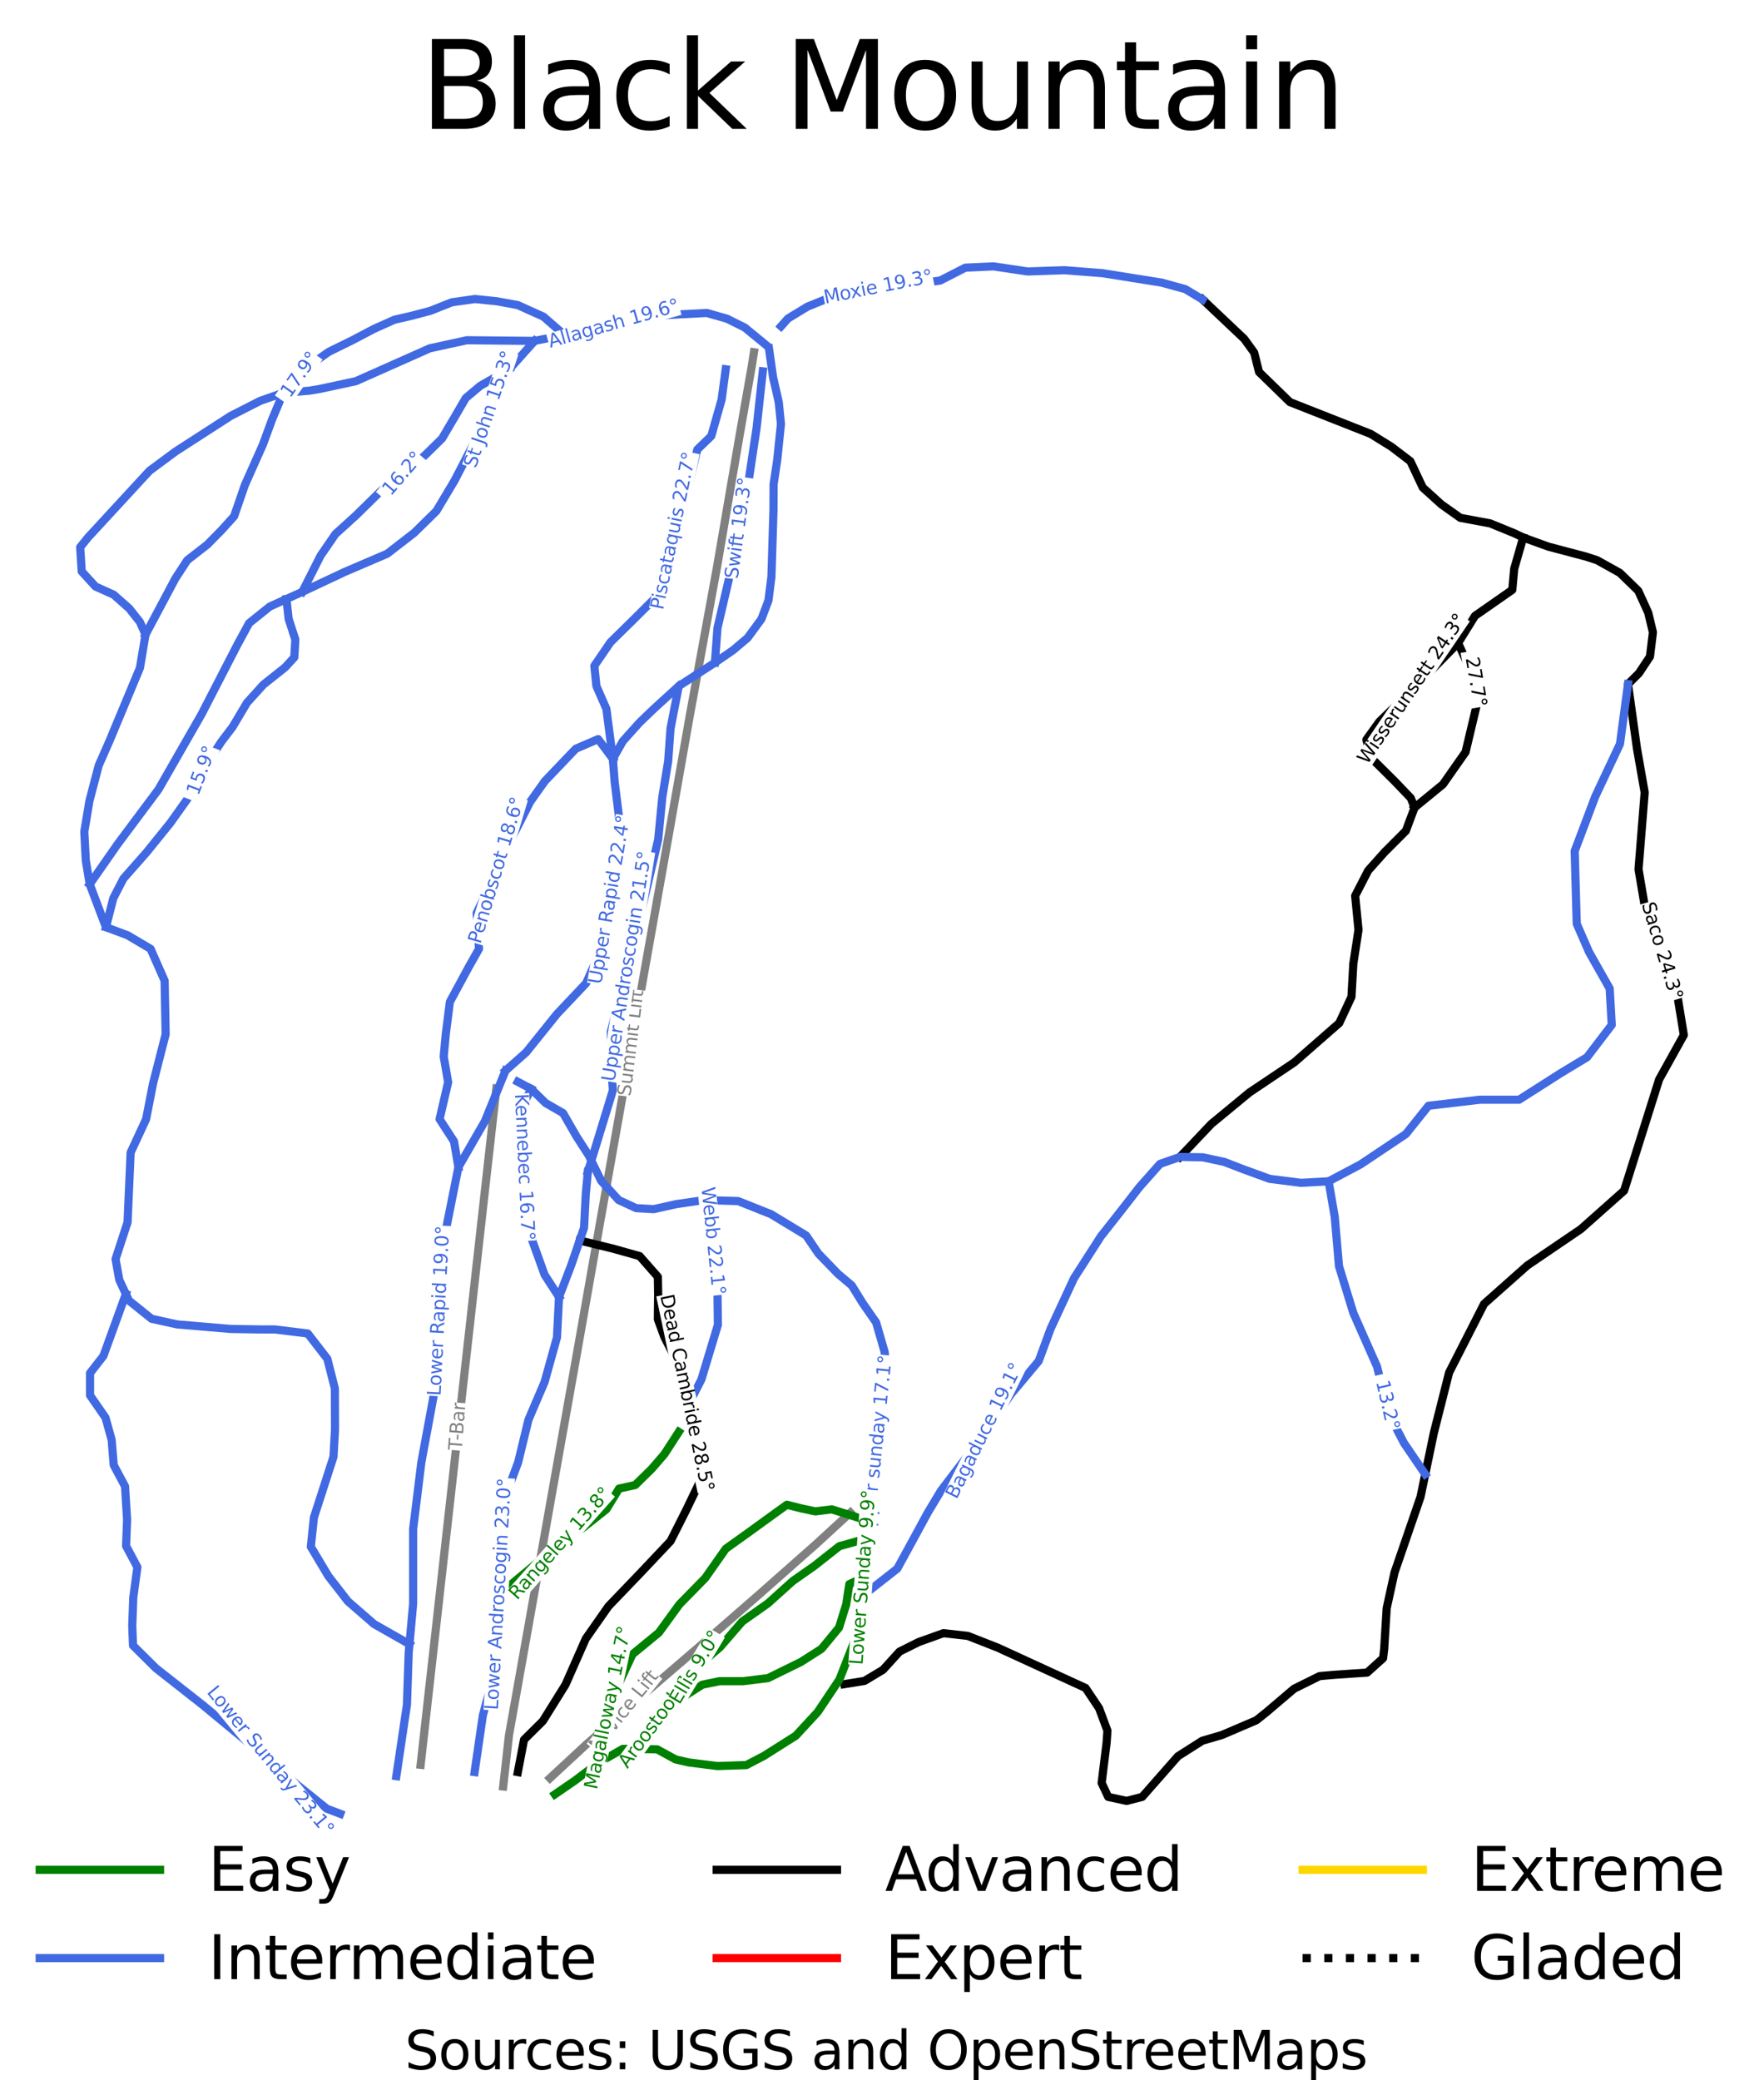 <?xml version="1.0" encoding="utf-8" standalone="no"?>
<!DOCTYPE svg PUBLIC "-//W3C//DTD SVG 1.1//EN"
  "http://www.w3.org/Graphics/SVG/1.1/DTD/svg11.dtd">
<svg xmlns:xlink="http://www.w3.org/1999/xlink" width="190.586pt" height="224.757pt" viewBox="0 0 190.586 224.757" xmlns="http://www.w3.org/2000/svg" version="1.1">
 <defs>
  <style type="text/css">*{stroke-linejoin: round; stroke-linecap: butt}</style>
 </defs>
 <g id="figure_1">
  <g id="patch_1">
   <path d="M 0 224.757 
L 190.586 224.757 
L 190.586 0 
L 0 0 
z
" style="fill: #ffffff"/>
  </g>
  <g id="axes_1">
   <g id="line2d_1">
    <path d="M 181.923 195.976 
" clip-path="url(#p34b4d6e8ab)" style="fill: none; stroke: #008000; stroke-width: 0.001; stroke-linecap: square"/>
   </g>
   <g id="line2d_2">
    <path d="M 181.923 195.976 
" clip-path="url(#p34b4d6e8ab)" style="fill: none; stroke: #4169e1; stroke-width: 0.001; stroke-linecap: square"/>
   </g>
   <g id="line2d_3">
    <path d="M 181.923 195.976 
" clip-path="url(#p34b4d6e8ab)" style="fill: none; stroke: #000000; stroke-width: 0.001; stroke-linecap: square"/>
   </g>
   <g id="line2d_4">
    <path d="M 181.923 195.976 
" clip-path="url(#p34b4d6e8ab)" style="fill: none; stroke: #ff0000; stroke-width: 0.001; stroke-linecap: square"/>
   </g>
   <g id="line2d_5">
    <path d="M 181.923 195.976 
" clip-path="url(#p34b4d6e8ab)" style="fill: none; stroke: #ffd700; stroke-width: 0.001; stroke-linecap: square"/>
   </g>
   <g id="line2d_6">
    <path d="M 181.923 195.976 
" clip-path="url(#p34b4d6e8ab)" style="fill: none; stroke-dasharray: 0.001,0.002; stroke-dashoffset: 0; stroke: #000000; stroke-width: 0.001"/>
   </g>
   <g id="line2d_7">
    <path d="M 54.366 193.025 
L 54.481 192.01 
L 54.609 190.879 
L 54.736 189.747 
L 54.864 188.616 
L 54.992 187.484 
L 55.258 185.988 
L 55.525 184.492 
L 55.792 182.997 
L 56.059 181.501 
L 56.325 180.005 
L 56.592 178.509 
L 56.859 177.013 
L 57.126 175.518 
L 57.458 173.645 
L 57.791 171.772 
L 58.123 169.899 
L 58.455 168.026 
L 58.788 166.153 
L 59.12 164.28 
L 59.453 162.407 
L 59.785 160.534 
L 60.085 158.851 
L 60.385 157.169 
L 60.685 155.487 
L 60.985 153.805 
L 61.285 152.123 
L 61.584 150.44 
L 61.884 148.758 
L 62.184 147.076 
L 62.435 145.654 
L 62.686 144.232 
L 62.937 142.809 
L 63.189 141.387 
L 63.44 139.965 
L 63.691 138.543 
L 63.942 137.121 
L 64.193 135.698 
L 64.368 134.711 
L 64.544 133.723 
L 64.72 132.735 
L 64.895 131.747 
L 65.071 130.759 
L 65.247 129.771 
L 65.422 128.783 
L 65.598 127.796 
L 65.773 126.808 
L 65.949 125.82 
L 66.124 124.832 
L 66.3 123.844 
L 66.476 122.856 
L 66.651 121.868 
L 66.827 120.881 
L 67.002 119.893 
L 67.318 118.094 
L 67.634 116.296 
L 67.95 114.497 
L 68.266 112.698 
L 68.582 110.9 
L 68.898 109.101 
L 69.213 107.303 
L 69.529 105.504 
L 69.702 104.535 
L 69.874 103.566 
L 70.047 102.596 
L 70.22 101.627 
L 70.392 100.658 
L 70.565 99.689 
L 70.737 98.72 
L 70.91 97.75 
L 71.083 96.781 
L 71.255 95.812 
L 71.428 94.843 
L 71.6 93.874 
L 71.773 92.904 
L 71.946 91.935 
L 72.118 90.966 
L 72.291 89.997 
L 72.566 88.433 
L 72.842 86.87 
L 73.118 85.307 
L 73.393 83.744 
L 73.669 82.181 
L 73.945 80.618 
L 74.22 79.054 
L 74.496 77.491 
L 74.681 76.482 
L 74.866 75.472 
L 75.051 74.463 
L 75.236 73.453 
L 75.421 72.443 
L 75.606 71.434 
L 75.791 70.424 
L 75.976 69.415 
L 76.161 68.405 
L 76.346 67.396 
L 76.531 66.386 
L 76.716 65.377 
L 76.9 64.367 
L 77.085 63.357 
L 77.27 62.348 
L 77.455 61.338 
L 77.757 59.576 
L 78.06 57.814 
L 78.362 56.051 
L 78.664 54.289 
L 78.966 52.526 
L 79.269 50.764 
L 79.571 49.001 
L 79.873 47.239 
L 80.043 46.272 
L 80.213 45.306 
L 80.382 44.34 
L 80.552 43.373 
L 80.722 42.407 
L 80.892 41.441 
L 81.062 40.474 
L 81.231 39.508 
L 81.458 38.059 
" clip-path="url(#p34b4d6e8ab)" style="fill: none; stroke: #808080; stroke-width: 0.882; stroke-linecap: square"/>
   </g>
   <g id="line2d_8">
    <path d="M 53.628 117.606 
L 53.5 118.747 
L 53.372 119.889 
L 53.244 121.031 
L 53.116 122.173 
L 52.989 123.315 
L 52.861 124.457 
L 52.733 125.598 
L 52.605 126.74 
L 52.477 127.882 
L 52.349 129.024 
L 52.222 130.166 
L 52.094 131.308 
L 51.966 132.45 
L 51.838 133.591 
L 51.71 134.733 
L 51.582 135.875 
L 51.454 137.017 
L 51.327 138.159 
L 51.199 139.3 
L 51.071 140.442 
L 50.943 141.584 
L 50.815 142.726 
L 50.687 143.868 
L 50.559 145.01 
L 50.432 146.151 
L 50.304 147.293 
L 50.176 148.435 
L 50.048 149.577 
L 49.92 150.719 
L 49.793 151.861 
L 49.665 153.002 
L 49.537 154.144 
L 49.409 155.286 
L 49.281 156.428 
L 49.153 157.57 
L 49.025 158.712 
L 48.898 159.853 
L 48.77 160.995 
L 48.642 162.137 
L 48.514 163.279 
L 48.386 164.421 
L 48.258 165.563 
L 48.13 166.705 
L 48.003 167.846 
L 47.875 168.988 
L 47.747 170.13 
L 47.619 171.272 
L 47.491 172.414 
L 47.363 173.556 
L 47.236 174.697 
L 47.108 175.839 
L 46.98 176.981 
L 46.852 178.123 
L 46.724 179.265 
L 46.596 180.407 
L 46.468 181.548 
L 46.341 182.69 
L 46.213 183.832 
L 46.085 184.974 
L 45.957 186.116 
L 45.829 187.258 
L 45.701 188.399 
L 45.573 189.541 
L 45.446 190.683 
" clip-path="url(#p34b4d6e8ab)" style="fill: none; stroke: #808080; stroke-width: 0.882; stroke-linecap: square"/>
   </g>
   <g id="line2d_9">
    <path d="M 59.417 192.126 
L 60.4 191.215 
L 61.384 190.303 
L 62.367 189.392 
L 63.35 188.48 
L 64.173 187.763 
L 64.997 187.045 
L 65.82 186.327 
L 66.643 185.609 
L 67.467 184.892 
L 68.29 184.174 
L 69.114 183.456 
L 69.937 182.739 
L 71.327 181.544 
L 72.716 180.35 
L 74.106 179.156 
L 75.496 177.962 
L 76.322 177.241 
L 77.148 176.521 
L 77.975 175.801 
L 78.801 175.081 
L 79.627 174.361 
L 80.454 173.641 
L 81.28 172.921 
L 82.106 172.2 
L 82.868 171.527 
L 83.63 170.854 
L 84.392 170.181 
L 85.153 169.508 
L 85.915 168.834 
L 86.677 168.161 
L 87.439 167.488 
L 88.201 166.815 
L 89.121 165.97 
L 90.04 165.125 
L 90.96 164.28 
L 91.879 163.434 
" clip-path="url(#p34b4d6e8ab)" style="fill: none; stroke: #808080; stroke-width: 0.882; stroke-linecap: square"/>
   </g>
   <g id="line2d_10">
    <path d="M 157.538 69.478 
L 158.128 70.784 
L 158.718 72.09 
L 159.308 73.396 
L 159.899 74.702 
L 159.51 76.34 
L 159.121 77.978 
L 158.732 79.616 
L 158.343 81.254 
L 157.731 82.128 
L 157.119 83.001 
L 156.507 83.875 
L 155.896 84.749 
L 155.131 85.375 
L 154.366 86.001 
L 153.601 86.627 
L 152.836 87.253 
" clip-path="url(#p34b4d6e8ab)" style="fill: none; stroke: #000000; stroke-width: 0.882; stroke-linecap: square"/>
   </g>
   <g id="line2d_11">
    <path d="M 62.63 134.035 
L 64.406 134.468 
L 66.183 134.9 
L 67.646 135.31 
L 69.109 135.72 
L 70.093 136.839 
L 71.077 137.958 
L 71.11 139.87 
L 71.093 141.208 
L 71.077 142.546 
L 71.427 143.501 
L 71.778 144.456 
L 72.446 145.767 
L 73.113 147.077 
L 73.447 148.224 
L 73.781 149.37 
L 74.114 150.517 
L 74.448 151.664 
L 74.837 152.974 
L 75.227 154.285 
L 75.616 155.595 
L 76.005 156.906 
L 75.894 158.325 
L 75.783 159.745 
L 74.981 161.41 
L 74.18 163.076 
L 73.313 164.796 
L 72.445 166.516 
L 71.658 167.348 
L 70.871 168.181 
L 70.085 169.014 
L 69.298 169.847 
L 68.408 170.775 
L 67.518 171.703 
L 66.627 172.631 
L 65.737 173.559 
L 65.126 174.433 
L 64.514 175.307 
L 63.902 176.181 
L 63.29 177.055 
L 62.742 178.297 
L 62.194 179.539 
L 61.646 180.781 
L 61.098 182.023 
L 60.487 183.006 
L 59.875 183.989 
L 59.263 184.972 
L 58.651 185.955 
L 57.634 186.965 
L 56.616 187.974 
L 56.282 189.722 
L 55.948 191.47 
" clip-path="url(#p34b4d6e8ab)" style="fill: none; stroke: #000000; stroke-width: 0.882; stroke-linecap: square"/>
   </g>
   <g id="line2d_12">
    <path d="M 129.923 32.357 
L 134.428 36.616 
L 135.501 38.095 
L 136.029 40.197 
L 139.365 43.446 
L 148.098 46.887 
L 150.334 48.274 
L 152.38 49.835 
L 153.715 52.674 
L 155.728 54.499 
L 157.775 55.951 
L 161.001 56.551 
L 163.624 57.626 
L 164.567 58.078 
L 167.285 59.062 
L 171.406 60.153 
L 172.567 60.537 
L 175.014 61.902 
L 177 63.835 
L 178.074 66.189 
L 178.585 68.313 
L 178.267 70.939 
L 177.072 72.741 
L 175.893 73.918 
L 176.861 80.872 
L 177.695 85.623 
L 177.029 93.923 
L 177.918 99.165 
L 181.033 106.372 
L 181.923 111.832 
L 179.253 116.638 
L 175.471 128.65 
L 170.8 132.799 
L 165.015 136.732 
L 160.344 140.881 
L 156.562 148.307 
L 154.916 154.819 
L 153.476 161.739 
L 150.667 169.903 
L 149.821 173.757 
L 149.55 178.15 
L 149.433 179.163 
L 147.708 180.719 
L 144.112 180.962 
L 142.563 181.101 
L 139.811 182.466 
L 136.832 185.001 
L 135.733 185.875 
L 132.024 187.462 
L 129.895 188.085 
L 127.269 189.756 
L 123.404 194.151 
L 121.719 194.584 
L 119.733 194.151 
L 119.023 192.645 
L 119.558 188.307 
L 119.65 186.998 
L 118.743 184.564 
L 117.286 182.384 
L 107.805 178.028 
L 104.561 176.755 
L 101.935 176.459 
L 99.265 177.415 
L 97.191 178.448 
L 95.4 180.419 
L 93.398 181.62 
L 91.227 181.968 
L 91.227 181.968 
" clip-path="url(#p34b4d6e8ab)" style="fill: none; stroke: #000000; stroke-width: 0.882; stroke-linecap: square"/>
   </g>
   <g id="line2d_13">
    <path d="M 164.567 58.078 
L 164.082 59.769 
L 163.597 61.461 
L 163.494 62.596 
L 163.391 63.731 
L 162.383 64.435 
L 161.375 65.138 
L 160.367 65.841 
L 159.359 66.544 
L 158.448 68.011 
L 157.538 69.478 
L 156.828 70.204 
L 156.118 70.93 
L 155.409 71.656 
L 154.699 72.382 
L 153.656 73.433 
L 152.613 74.484 
L 151.716 75.358 
L 150.82 76.231 
L 149.923 77.104 
L 149.026 77.978 
L 148.326 78.95 
L 147.625 79.922 
L 147.895 80.916 
L 148.165 81.91 
L 149.43 83.166 
L 150.695 84.422 
L 151.557 85.323 
L 152.42 86.223 
L 152.836 87.253 
L 152.363 88.513 
L 151.891 89.773 
L 150.745 90.921 
L 149.598 92.07 
L 148.709 93.067 
L 147.82 94.063 
L 147.117 95.426 
L 146.414 96.789 
L 146.594 98.632 
L 146.775 100.475 
L 146.497 102.29 
L 146.218 104.106 
L 146.115 105.91 
L 146.012 107.714 
L 145.353 109.127 
L 144.694 110.54 
L 143.483 111.6 
L 142.272 112.66 
L 141.061 113.72 
L 139.85 114.78 
L 138.637 115.593 
L 137.425 116.407 
L 136.212 117.221 
L 135 118.034 
L 133.967 118.886 
L 132.934 119.738 
L 131.901 120.59 
L 130.869 121.442 
L 130.024 122.332 
L 129.18 123.223 
L 128.336 124.113 
L 127.492 125.004 
" clip-path="url(#p34b4d6e8ab)" style="fill: none; stroke: #000000; stroke-width: 0.882; stroke-linecap: square"/>
   </g>
   <g id="line2d_14">
    <path d="M 13.599 139.813 
L 12.992 141.486 
L 12.386 143.159 
L 11.779 144.832 
L 11.173 146.505 
L 10.45 147.433 
L 9.727 148.362 
L 9.727 149.563 
L 9.727 150.764 
L 10.561 151.966 
L 11.395 153.167 
L 11.729 154.368 
L 12.063 155.569 
L 12.175 156.934 
L 12.286 158.299 
L 12.897 159.446 
L 13.509 160.593 
L 13.62 162.395 
L 13.732 164.197 
L 13.676 165.616 
L 13.621 167.036 
L 14.232 168.182 
L 14.844 169.329 
L 14.622 170.967 
L 14.4 172.606 
L 14.344 174.134 
L 14.288 175.663 
L 14.33 176.728 
L 14.372 177.793 
L 15.609 179.021 
L 16.847 180.25 
L 18.098 181.233 
L 19.35 182.216 
L 20.601 183.199 
L 21.853 184.182 
L 22.909 185.055 
L 23.966 185.929 
L 25.023 186.803 
L 26.08 187.676 
L 26.845 188.332 
L 27.61 188.987 
L 28.375 189.642 
L 29.14 190.297 
L 29.904 190.953 
L 30.669 191.608 
L 31.434 192.263 
L 32.199 192.918 
L 32.978 193.546 
L 33.756 194.174 
L 34.534 194.802 
L 35.313 195.429 
L 36.76 195.976 
" clip-path="url(#p34b4d6e8ab)" style="fill: none; stroke: #4169e1; stroke-width: 0.882; stroke-linecap: square"/>
   </g>
   <g id="line2d_15">
    <path d="M 63.513 126.601 
L 63.402 127.802 
L 63.29 129.004 
L 63.196 130.833 
L 63.101 132.662 
L 62.63 134.035 
L 62.181 135.342 
L 61.733 136.648 
L 61.065 138.395 
L 60.398 140.142 
L 60.342 141.235 
L 60.287 142.327 
L 60.231 143.419 
L 60.175 144.511 
L 59.842 145.712 
L 59.508 146.913 
L 59.174 148.114 
L 58.841 149.316 
L 58.404 150.339 
L 57.967 151.363 
L 57.53 152.387 
L 57.094 153.411 
L 56.816 154.558 
L 56.538 155.705 
L 56.26 156.851 
L 55.982 157.998 
L 55.528 159.213 
L 55.075 160.428 
L 54.621 161.643 
L 54.168 162.857 
L 54.168 164.168 
L 54.168 165.478 
L 54.168 166.789 
L 54.168 168.099 
L 54.112 169.137 
L 54.057 170.174 
L 54.001 171.212 
L 53.945 172.249 
L 53.898 174.037 
L 53.851 175.826 
L 53.804 177.614 
L 53.757 179.402 
L 53.36 180.89 
L 52.962 182.378 
L 52.564 183.866 
L 52.166 185.354 
L 51.944 186.883 
L 51.721 188.412 
L 51.498 189.941 
L 51.276 191.47 
" clip-path="url(#p34b4d6e8ab)" style="fill: none; stroke: #4169e1; stroke-width: 0.882; stroke-linecap: square"/>
   </g>
   <g id="line2d_16">
    <path d="M 78.407 39.902 
L 78.185 41.54 
L 77.963 43.178 
L 77.685 44.161 
L 77.407 45.144 
L 77.128 46.127 
L 76.85 47.11 
L 76.094 47.841 
L 75.337 48.573 
L 75.059 49.72 
L 74.781 50.867 
L 74.503 52.013 
L 74.225 53.16 
L 73.883 54.213 
L 73.541 55.267 
L 73.199 56.321 
L 72.857 57.375 
L 72.468 58.631 
L 72.078 59.887 
L 71.689 61.143 
L 71.299 62.399 
L 71.093 63.458 
L 70.887 64.517 
L 69.647 65.751 
L 68.407 66.986 
L 67.184 68.187 
L 65.96 69.388 
L 65.087 70.666 
L 64.213 71.944 
L 64.325 73.035 
L 64.436 74.127 
L 64.975 75.361 
L 65.515 76.595 
L 65.69 77.944 
L 65.865 79.293 
L 66.041 80.641 
L 66.216 81.99 
" clip-path="url(#p34b4d6e8ab)" style="fill: none; stroke: #4169e1; stroke-width: 0.882; stroke-linecap: square"/>
   </g>
   <g id="line2d_17">
    <path d="M 73.336 74.127 
L 71.984 75.361 
L 70.633 76.595 
L 69.871 77.327 
L 69.109 78.059 
L 68.202 79.069 
L 67.295 80.08 
L 66.756 81.035 
L 66.216 81.99 
L 66.311 83.219 
L 66.405 84.447 
L 66.525 85.416 
L 66.644 86.386 
L 66.764 87.355 
L 66.883 88.324 
L 67.106 89.744 
L 67.328 91.163 
L 67.098 92.16 
L 66.867 93.156 
L 66.636 94.153 
L 66.405 95.149 
L 66.183 96.187 
L 65.96 97.224 
L 65.737 98.262 
L 65.515 99.299 
L 65.181 101.047 
L 64.848 102.794 
L 64.086 104.514 
L 63.324 106.234 
L 62.537 107.067 
L 61.75 107.899 
L 60.963 108.732 
L 60.175 109.564 
L 59.341 110.602 
L 58.506 111.639 
L 57.672 112.677 
L 56.838 113.714 
L 55.725 114.698 
L 54.613 115.681 
" clip-path="url(#p34b4d6e8ab)" style="fill: none; stroke: #4169e1; stroke-width: 0.882; stroke-linecap: square"/>
   </g>
   <g id="line2d_18">
    <path d="M 76.077 129.664 
L 76.406 131.188 
L 76.584 132.157 
L 76.762 133.126 
L 76.94 134.095 
L 77.118 135.064 
L 77.218 136.17 
L 77.318 137.276 
L 77.418 138.381 
L 77.518 139.487 
L 77.54 141.317 
L 77.563 143.146 
L 77.118 144.62 
L 76.673 146.094 
L 76.228 147.569 
L 75.783 149.043 
L 75.115 150.353 
L 74.448 151.664 
" clip-path="url(#p34b4d6e8ab)" style="fill: none; stroke: #4169e1; stroke-width: 0.882; stroke-linecap: square"/>
   </g>
   <g id="line2d_19">
    <path d="M 129.923 32.357 
L 128.991 31.798 
L 128.059 31.239 
L 126.774 30.886 
L 125.489 30.532 
L 124.128 30.316 
L 122.768 30.099 
L 120.95 29.808 
L 119.132 29.518 
L 118.1 29.437 
L 117.068 29.356 
L 116.037 29.276 
L 115.005 29.195 
L 114.011 29.229 
L 113.017 29.263 
L 112.022 29.297 
L 111.028 29.331 
L 109.185 29.056 
L 107.341 28.781 
L 105.82 28.851 
L 104.299 28.922 
L 102.936 29.618 
L 101.574 30.315 
L 99.994 30.53 
L 98.415 30.746 
L 96.656 30.924 
L 94.898 31.101 
L 93.139 31.279 
L 91.38 31.457 
L 90.348 31.874 
L 89.316 32.291 
L 88.284 32.709 
L 87.252 33.126 
L 86.195 33.768 
L 85.138 34.409 
L 84.386 35.255 
" clip-path="url(#p34b4d6e8ab)" style="fill: none; stroke: #4169e1; stroke-width: 0.882; stroke-linecap: square"/>
   </g>
   <g id="line2d_20">
    <path d="M 175.893 73.918 
L 175.676 75.534 
L 175.459 77.15 
L 175.243 78.765 
L 175.026 80.381 
L 174.359 81.801 
L 173.692 83.22 
L 173.024 84.64 
L 172.358 86.06 
L 171.801 87.534 
L 171.245 89.008 
L 170.688 90.482 
L 170.132 91.956 
L 170.16 92.939 
L 170.187 93.922 
L 170.215 94.905 
L 170.243 95.888 
L 170.271 96.871 
L 170.299 97.854 
L 170.327 98.836 
L 170.355 99.819 
L 171.022 101.348 
L 171.689 102.877 
L 172.245 103.86 
L 172.801 104.843 
L 173.358 105.826 
L 173.914 106.809 
L 173.969 107.792 
L 174.025 108.775 
L 174.081 109.757 
L 174.136 110.74 
L 173.469 111.614 
L 172.801 112.487 
L 172.134 113.361 
L 171.467 114.234 
L 170.021 115.108 
L 168.576 115.982 
L 167.463 116.692 
L 166.351 117.402 
L 165.238 118.111 
L 164.126 118.821 
L 163.069 118.821 
L 162.012 118.821 
L 160.955 118.821 
L 159.899 118.821 
L 158.508 118.985 
L 157.118 119.149 
L 155.728 119.313 
L 154.338 119.476 
L 153.726 120.241 
L 153.115 121.005 
L 152.503 121.77 
L 151.891 122.534 
L 150.668 123.353 
L 149.444 124.172 
L 148.221 124.992 
L 146.997 125.811 
L 145.272 126.725 
L 143.546 127.639 
L 142.06 127.721 
L 140.573 127.804 
L 138.871 127.587 
L 137.169 127.371 
L 135.742 126.85 
L 134.316 126.33 
L 133.295 125.936 
L 132.275 125.542 
L 131.113 125.294 
L 129.95 125.046 
L 128.721 125.025 
L 127.492 125.004 
L 126.413 125.38 
L 125.334 125.756 
L 124.23 127.001 
L 123.126 128.245 
L 122.181 129.46 
L 121.235 130.675 
L 120.087 132.133 
L 118.938 133.591 
L 118.215 134.718 
L 117.492 135.844 
L 116.769 136.97 
L 116.046 138.096 
L 115.413 139.461 
L 114.78 140.826 
L 114.147 142.191 
L 113.515 143.556 
L 112.87 145.306 
L 112.225 147.056 
L 111.484 147.942 
L 110.743 148.828 
L 110.002 149.714 
L 109.261 150.6 
L 108.695 151.405 
L 108.128 152.211 
L 107.561 153.016 
L 106.995 153.822 
L 106.428 154.627 
L 105.861 155.432 
L 105.295 156.238 
L 104.728 157.043 
L 103.964 158.047 
L 103.199 159.05 
L 102.434 160.053 
L 101.67 161.057 
L 100.954 162.247 
L 100.239 163.437 
L 99.522 164.759 
L 98.805 166.081 
L 98.339 166.934 
L 97.874 167.787 
L 97.408 168.64 
L 96.942 169.493 
L 96.036 170.203 
L 95.13 170.913 
L 94.225 171.623 
L 93.319 172.333 
" clip-path="url(#p34b4d6e8ab)" style="fill: none; stroke: #4169e1; stroke-width: 0.882; stroke-linecap: square"/>
   </g>
   <g id="line2d_21">
    <path d="M 83.078 37.636 
L 83.302 39.204 
L 83.525 40.771 
L 83.831 42.109 
L 84.137 43.446 
L 84.256 44.631 
L 84.375 45.816 
L 84.274 46.794 
L 84.172 47.773 
L 84.071 48.752 
L 83.969 49.731 
L 83.775 51.025 
L 83.581 52.319 
L 83.575 53.722 
L 83.569 55.125 
L 83.513 56.927 
L 83.458 58.729 
L 83.402 60.531 
L 83.346 62.333 
L 83.185 63.606 
L 83.025 64.879 
L 82.648 65.878 
L 82.272 66.877 
L 81.522 67.9 
L 80.771 68.924 
L 79.987 69.587 
L 79.202 70.251 
L 78.221 70.925 
L 77.24 71.6 
L 76.264 72.232 
L 75.288 72.863 
L 74.312 73.495 
L 73.336 74.127 
L 73.113 75.274 
L 72.89 76.42 
L 72.668 77.567 
L 72.445 78.714 
L 72.317 80.488 
L 72.189 82.263 
L 72.03 83.232 
L 71.872 84.201 
L 71.714 85.171 
L 71.556 86.14 
L 71.444 87.287 
L 71.333 88.433 
L 71.221 89.58 
L 71.11 90.727 
L 70.777 92.146 
L 70.443 93.566 
L 70.109 94.986 
L 69.775 96.405 
L 69.442 97.825 
L 69.108 99.245 
L 68.774 100.664 
L 68.44 102.084 
L 68.135 103.258 
L 67.829 104.432 
L 67.523 105.606 
L 67.217 106.78 
L 66.911 107.954 
L 66.605 109.128 
L 66.299 110.302 
L 65.994 111.476 
L 65.994 113.005 
L 65.994 114.534 
L 66.105 116.172 
L 66.216 117.81 
L 65.716 119.448 
L 65.215 121.086 
L 64.714 122.724 
L 64.213 124.362 
L 63.863 125.481 
L 63.513 126.601 
" clip-path="url(#p34b4d6e8ab)" style="fill: none; stroke: #4169e1; stroke-width: 0.882; stroke-linecap: square"/>
   </g>
   <g id="line2d_22">
    <path d="M 60.94 36.152 
L 59.829 35.185 
L 58.718 34.218 
L 57.328 33.591 
L 55.938 32.963 
L 54.811 32.758 
L 53.685 32.553 
L 52.503 32.43 
L 51.321 32.308 
L 50.07 32.485 
L 48.818 32.663 
L 47.65 33.126 
L 46.482 33.59 
L 45.439 33.863 
L 44.396 34.137 
L 42.616 34.546 
L 41.518 35.038 
L 40.419 35.529 
L 39.224 36.157 
L 38.028 36.785 
L 36.776 37.399 
L 35.524 38.014 
L 33.939 39.132 
L 33.106 39.96 
L 32.273 40.787 
L 31.44 41.614 
L 30.607 42.442 
L 30.006 43.872 
L 29.406 45.303 
L 28.905 46.668 
L 28.404 48.033 
L 27.918 49.125 
L 27.431 50.217 
L 26.945 51.309 
L 26.458 52.401 
L 25.874 54.094 
L 25.289 55.787 
L 24.622 56.524 
L 23.955 57.261 
L 23.176 58.053 
L 22.397 58.845 
L 21.313 59.691 
L 20.228 60.537 
L 19.588 61.52 
L 18.949 62.503 
L 18.142 64.018 
L 17.336 65.534 
L 16.529 67.049 
L 15.723 68.564 
" clip-path="url(#p34b4d6e8ab)" style="fill: none; stroke: #4169e1; stroke-width: 0.882; stroke-linecap: square"/>
   </g>
   <g id="line2d_23">
    <path d="M 82.668 37.199 
L 80.467 35.393 
L 78.547 34.437 
L 76.355 33.814 
L 71.333 34.076 
L 57.762 36.833 
L 50.437 36.762 
L 46.431 37.636 
L 38.45 41.185 
L 34.567 42.021 
L 33.426 42.212 
L 30.607 42.442 
L 28.105 43.315 
L 24.917 44.942 
L 18.963 48.786 
L 16.155 50.867 
L 9.498 58.085 
L 8.663 59.123 
L 8.83 61.744 
L 10.315 63.371 
L 12.279 64.255 
L 13.947 65.73 
L 15.116 67.203 
L 15.723 68.564 
L 15.116 72.173 
L 11.806 80.115 
L 10.666 82.706 
L 9.664 86.528 
L 9.108 89.859 
L 9.27 92.971 
L 9.692 95.537 
L 11.445 100.179 
L 13.781 101.052 
L 16.267 102.521 
L 17.786 105.966 
L 17.896 111.755 
L 16.534 117.078 
L 15.783 120.928 
L 14.114 124.531 
L 13.781 132.067 
L 12.484 136.047 
L 12.89 138.292 
L 13.931 140.525 
L 16.378 142.491 
L 19.12 143.096 
L 24.905 143.588 
L 28.075 143.643 
L 29.688 143.643 
L 33.249 144.08 
L 35.362 146.81 
L 36.18 150.026 
L 36.196 154.454 
L 36.031 157.403 
L 33.917 163.955 
L 33.582 167.122 
L 35.473 170.289 
L 37.588 173.019 
L 40.408 175.471 
L 44.24 177.65 
L 44.24 177.65 
" clip-path="url(#p34b4d6e8ab)" style="fill: none; stroke: #4169e1; stroke-width: 0.882; stroke-linecap: square"/>
   </g>
   <g id="line2d_24">
    <path d="M 82.412 40.121 
L 82.245 41.65 
L 82.078 43.178 
L 81.912 44.707 
L 81.745 46.236 
L 81.534 47.64 
L 81.322 49.043 
L 81.111 50.446 
L 80.899 51.85 
L 80.699 52.895 
L 80.499 53.941 
L 80.299 54.987 
L 80.099 56.032 
L 79.899 57.078 
L 79.698 58.123 
L 79.498 59.169 
L 79.298 60.215 
L 79.076 61.17 
L 78.853 62.126 
L 78.631 63.081 
L 78.408 64.037 
L 78.185 64.992 
L 77.963 65.948 
L 77.74 66.903 
L 77.518 67.859 
L 77.379 69.729 
L 77.24 71.6 
" clip-path="url(#p34b4d6e8ab)" style="fill: none; stroke: #4169e1; stroke-width: 0.882; stroke-linecap: square"/>
   </g>
   <g id="line2d_25">
    <path d="M 54.613 115.681 
L 54.057 117.046 
L 53.501 118.411 
L 52.945 119.776 
L 52.389 121.141 
L 51.674 122.383 
L 50.959 123.625 
L 50.244 124.868 
L 49.529 126.11 
L 49.187 127.816 
L 48.845 129.522 
L 48.504 131.229 
L 48.162 132.935 
L 48.051 134.409 
L 47.939 135.884 
L 47.828 137.358 
L 47.716 138.832 
L 47.613 140.238 
L 47.51 141.644 
L 47.408 143.05 
L 47.305 144.456 
L 47.193 146.04 
L 47.082 147.623 
L 46.97 149.207 
L 46.859 150.79 
L 46.525 152.592 
L 46.192 154.394 
L 45.858 156.196 
L 45.524 157.998 
L 45.302 159.8 
L 45.08 161.602 
L 44.857 163.404 
L 44.635 165.206 
L 44.635 166.216 
L 44.635 167.226 
L 44.635 168.236 
L 44.635 169.246 
L 44.635 170.256 
L 44.635 171.266 
L 44.635 172.276 
L 44.635 173.287 
L 44.536 174.377 
L 44.438 175.468 
L 44.339 176.559 
L 44.24 177.65 
L 44.156 178.584 
L 44.109 179.989 
L 44.061 181.395 
L 44.014 182.801 
L 43.967 184.207 
L 43.823 185.17 
L 43.68 186.132 
L 43.537 187.095 
L 43.394 188.057 
L 43.251 189.019 
L 43.108 189.982 
L 42.964 190.944 
L 42.821 191.907 
" clip-path="url(#p34b4d6e8ab)" style="fill: none; stroke: #4169e1; stroke-width: 0.882; stroke-linecap: square"/>
   </g>
   <g id="line2d_26">
    <path d="M 55.047 39.87 
L 53.462 40.785 
L 51.877 41.7 
L 51.099 42.355 
L 50.321 43.01 
L 49.764 43.965 
L 49.207 44.921 
L 48.484 46.15 
L 47.762 47.378 
L 46.844 48.279 
L 45.926 49.18 
L 44.647 50.327 
L 43.367 51.473 
L 42.255 52.265 
L 41.143 53.057 
L 39.78 54.394 
L 38.416 55.732 
L 37.332 56.715 
L 36.247 57.697 
L 35.441 58.872 
L 34.635 60.046 
L 34.141 61.022 
L 33.647 61.998 
L 33.153 62.974 
L 32.659 63.95 
" clip-path="url(#p34b4d6e8ab)" style="fill: none; stroke: #4169e1; stroke-width: 0.882; stroke-linecap: square"/>
   </g>
   <g id="line2d_27">
    <path d="M 66.216 81.99 
L 65.421 80.925 
L 64.625 79.861 
L 63.419 80.379 
L 62.212 80.898 
L 61.377 81.771 
L 60.543 82.645 
L 59.708 83.519 
L 58.874 84.392 
L 58.078 85.512 
L 57.283 86.632 
L 56.41 88.351 
L 55.536 90.071 
L 55.083 91.068 
L 54.63 92.064 
L 54.177 93.061 
L 53.724 94.057 
L 53.168 95.204 
L 52.611 96.351 
L 52.055 97.498 
L 51.498 98.645 
L 51.562 99.614 
L 51.626 100.583 
L 51.69 101.552 
L 51.754 102.521 
L 51.198 103.504 
L 50.642 104.487 
L 50.133 105.429 
L 49.624 106.371 
L 49.115 107.313 
L 48.606 108.254 
L 48.384 110.002 
L 48.162 111.749 
L 48.051 112.95 
L 47.939 114.152 
L 48.178 115.544 
L 48.417 116.936 
L 48.186 117.932 
L 47.955 118.929 
L 47.724 119.925 
L 47.494 120.922 
L 48.273 122.123 
L 49.051 123.325 
L 49.29 124.718 
L 49.529 126.11 
" clip-path="url(#p34b4d6e8ab)" style="fill: none; stroke: #4169e1; stroke-width: 0.882; stroke-linecap: square"/>
   </g>
   <g id="line2d_28">
    <path d="M 30.946 64.724 
L 31.066 65.798 
L 31.186 66.872 
L 31.548 67.991 
L 31.91 69.11 
L 31.798 71.021 
L 30.796 72.113 
L 29.628 73.041 
L 28.46 73.969 
L 27.57 74.953 
L 26.681 75.936 
L 25.902 77.246 
L 25.123 78.556 
L 23.955 80.085 
L 23.093 81.395 
L 22.231 82.706 
L 21.758 83.58 
L 21.285 84.453 
L 20.812 85.327 
L 20.339 86.201 
L 19.366 87.566 
L 18.393 88.931 
L 17.753 89.723 
L 17.113 90.514 
L 16.473 91.306 
L 15.833 92.098 
L 14.582 93.518 
L 13.331 94.938 
L 12.788 95.992 
L 12.244 97.047 
L 11.844 98.613 
L 11.445 100.179 
" clip-path="url(#p34b4d6e8ab)" style="fill: none; stroke: #4169e1; stroke-width: 0.882; stroke-linecap: square"/>
   </g>
   <g id="line2d_29">
    <path d="M 55.942 116.887 
L 57.389 117.651 
L 58.168 118.416 
L 58.947 119.18 
L 59.892 119.726 
L 60.838 120.272 
L 61.56 121.529 
L 62.283 122.785 
L 62.951 123.822 
L 63.618 124.859 
L 64.285 126.224 
L 64.953 127.589 
L 65.898 128.627 
L 66.844 129.664 
L 67.79 130.101 
L 68.736 130.538 
L 70.627 130.647 
L 71.85 130.374 
L 73.074 130.101 
L 74.575 129.883 
L 76.077 129.664 
L 77.912 129.719 
L 79.748 129.773 
L 81.528 130.483 
L 83.308 131.193 
L 84.254 131.767 
L 85.199 132.34 
L 86.145 132.913 
L 87.09 133.487 
L 87.758 134.469 
L 88.425 135.452 
L 89.482 136.544 
L 90.539 137.636 
L 92.023 138.886 
L 92.616 139.845 
L 93.208 140.803 
L 93.931 141.841 
L 94.654 142.878 
L 95.118 144.486 
L 95.582 146.094 
L 95.675 147.434 
L 95.767 148.775 
L 95.711 150.141 
L 95.655 151.506 
L 95.322 153.362 
L 94.989 155.218 
L 94.766 156.42 
L 94.543 157.621 
L 94.265 159.095 
L 93.987 160.569 
L 93.82 161.825 
L 93.654 163.081 
" clip-path="url(#p34b4d6e8ab)" style="fill: none; stroke: #4169e1; stroke-width: 0.882; stroke-linecap: square"/>
   </g>
   <g id="line2d_30">
    <path d="M 57.389 117.651 
L 56.891 118.632 
L 56.394 119.612 
L 56.41 121.004 
L 56.427 122.397 
L 56.41 123.734 
L 56.394 125.072 
L 56.56 126.109 
L 56.727 127.147 
L 56.894 128.184 
L 57.06 129.222 
L 57.077 131.051 
L 57.094 132.88 
L 57.53 134.095 
L 57.967 135.31 
L 58.404 136.525 
L 58.841 137.74 
L 59.619 138.941 
L 60.398 140.142 
" clip-path="url(#p34b4d6e8ab)" style="fill: none; stroke: #4169e1; stroke-width: 0.882; stroke-linecap: square"/>
   </g>
   <g id="line2d_31">
    <path d="M 143.546 127.639 
L 143.712 128.599 
L 143.877 129.56 
L 144.043 130.521 
L 144.208 131.481 
L 144.323 132.813 
L 144.438 134.145 
L 144.552 135.476 
L 144.667 136.808 
L 145.054 138.072 
L 145.442 139.336 
L 145.83 140.6 
L 146.217 141.864 
L 146.857 143.311 
L 147.497 144.758 
L 148.136 146.205 
L 148.776 147.652 
L 149.1 148.943 
L 149.424 150.235 
L 149.748 151.526 
L 150.072 152.817 
L 150.884 154.371 
L 151.696 155.925 
L 152.268 156.764 
L 152.839 157.604 
L 153.411 158.443 
L 153.983 159.283 
" clip-path="url(#p34b4d6e8ab)" style="fill: none; stroke: #4169e1; stroke-width: 0.882; stroke-linecap: square"/>
   </g>
   <g id="line2d_32">
    <path d="M 57.762 36.833 
L 57.083 37.592 
L 56.404 38.352 
L 55.726 39.111 
L 55.047 39.87 
L 54.632 40.747 
L 54.216 41.623 
L 53.8 42.5 
L 53.385 43.376 
L 52.969 44.252 
L 52.554 45.129 
L 52.138 46.005 
L 51.722 46.882 
L 51.069 48.144 
L 50.415 49.407 
L 49.762 50.67 
L 49.108 51.932 
L 48.128 53.573 
L 47.149 55.214 
L 45.959 56.385 
L 44.769 57.556 
L 43.303 58.692 
L 41.837 59.828 
L 40.693 60.318 
L 39.549 60.808 
L 38.405 61.298 
L 37.261 61.788 
L 36.11 62.329 
L 34.96 62.869 
L 33.81 63.41 
L 32.659 63.95 
L 30.946 64.724 
L 30.051 65.128 
L 29.156 65.533 
L 28.035 66.432 
L 26.914 67.331 
L 26.297 68.466 
L 25.679 69.602 
L 25.191 70.55 
L 24.702 71.498 
L 24.213 72.446 
L 23.725 73.394 
L 23.236 74.342 
L 22.747 75.29 
L 22.258 76.239 
L 21.77 77.187 
L 21.189 78.2 
L 20.608 79.214 
L 20.028 80.227 
L 19.447 81.241 
L 18.866 82.255 
L 18.286 83.268 
L 17.705 84.282 
L 17.125 85.295 
L 16.019 86.776 
L 14.914 88.257 
L 13.808 89.738 
L 12.702 91.219 
L 11.95 92.299 
L 11.197 93.378 
L 10.445 94.458 
L 9.692 95.537 
" clip-path="url(#p34b4d6e8ab)" style="fill: none; stroke: #4169e1; stroke-width: 0.882; stroke-linecap: square"/>
   </g>
   <g id="line2d_33">
    <path d="M 93.319 164.173 
L 91.595 163.627 
L 89.87 163.081 
L 88.092 163.3 
L 86.534 162.972 
L 85.016 162.585 
L 84.217 163.161 
L 83.419 163.737 
L 82.104 164.69 
L 80.789 165.642 
L 79.601 166.491 
L 78.413 167.34 
L 77.301 168.924 
L 76.189 170.508 
L 75.493 171.217 
L 74.798 171.927 
L 74.103 172.637 
L 73.407 173.347 
L 72.295 174.875 
L 71.183 176.404 
L 69.756 177.576 
L 68.33 178.747 
L 67.792 179.909 
L 67.253 181.071 
L 66.715 182.232 
L 66.177 183.394 
L 65.788 184.541 
L 65.398 185.687 
L 64.953 187.38 
L 64.509 189.073 
L 64.619 190.492 
" clip-path="url(#p34b4d6e8ab)" style="fill: none; stroke: #008000; stroke-width: 0.882; stroke-linecap: square"/>
   </g>
   <g id="line2d_34">
    <path d="M 73.336 154.721 
L 72.557 155.923 
L 71.778 157.124 
L 71.094 157.916 
L 70.41 158.707 
L 69.52 159.581 
L 68.63 160.455 
L 66.883 160.837 
L 66.199 161.957 
L 65.515 163.076 
L 64.308 164.031 
L 63.101 164.987 
L 62.258 165.601 
L 61.416 166.215 
L 60.573 166.83 
L 59.73 167.444 
L 58.284 168.645 
L 56.838 169.847 
L 55.391 171.048 
L 53.945 172.249 
" clip-path="url(#p34b4d6e8ab)" style="fill: none; stroke: #008000; stroke-width: 0.882; stroke-linecap: square"/>
   </g>
   <g id="line2d_35">
    <path d="M 93.654 163.081 
L 93.319 164.173 
L 93.319 165.266 
L 93.319 166.358 
L 93.319 168.051 
L 93.319 169.743 
L 93.319 170.448 
L 93.319 172.333 
L 93.319 174.002 
L 92.763 175.804 
L 92.207 177.605 
L 91.827 178.573 
L 91.448 179.541 
L 91.068 180.509 
L 90.689 181.477 
L 90.105 182.351 
L 89.52 183.225 
L 88.936 184.098 
L 88.352 184.972 
L 87.165 186.258 
L 85.978 187.544 
L 85.116 188.09 
L 84.254 188.636 
L 83.392 189.181 
L 82.53 189.727 
L 81.584 190.219 
L 80.639 190.711 
L 79.081 190.765 
L 77.524 190.819 
L 75.986 190.626 
L 74.448 190.432 
L 73.001 190.105 
L 72 189.559 
L 71 189.013 
L 69.756 188.988 
L 68.513 188.963 
L 67.289 188.963 
L 65.954 189.727 
L 64.619 190.492 
L 63.36 191.445 
L 62.1 192.398 
L 61.023 193.138 
L 59.947 193.877 
" clip-path="url(#p34b4d6e8ab)" style="fill: none; stroke: #008000; stroke-width: 0.882; stroke-linecap: square"/>
   </g>
   <g id="line2d_36">
    <path d="M 93.319 170.448 
L 91.761 171.162 
L 91.595 172.254 
L 91.428 173.347 
L 91.039 174.603 
L 90.649 175.859 
L 89.704 177.005 
L 88.758 178.152 
L 87.646 178.862 
L 86.534 179.572 
L 85.533 180.063 
L 84.531 180.554 
L 82.974 181.319 
L 81.639 181.482 
L 80.304 181.646 
L 79.025 181.646 
L 77.746 181.646 
L 75.893 182.023 
L 74.818 182.708 
L 73.742 183.394 
L 73.299 183.724 
L 71.778 184.863 
L 70.868 185.821 
L 69.959 186.779 
L 69.236 187.871 
L 68.513 188.963 
" clip-path="url(#p34b4d6e8ab)" style="fill: none; stroke: #008000; stroke-width: 0.882; stroke-linecap: square"/>
   </g>
   <g id="line2d_37">
    <path d="M 92.43 166.576 
L 90.689 167.062 
L 89.334 168.129 
L 87.98 169.197 
L 86.811 170.016 
L 85.643 170.835 
L 84.308 172.037 
L 82.974 173.238 
L 81.583 174.22 
L 80.193 175.203 
L 78.989 176.593 
L 77.784 177.983 
L 76.922 178.72 
L 76.06 179.457 
L 75.198 180.194 
L 74.336 180.931 
L 73.818 182.327 
L 73.299 183.724 
" clip-path="url(#p34b4d6e8ab)" style="fill: none; stroke: #008000; stroke-width: 0.882; stroke-linecap: square"/>
   </g>
   <g id="text_1">
    <g id="patch_2">
     <path d="M 68.541 118.562 
L 69.952 107.076 
L 67.991 106.835 
L 66.58 118.321 
z
" style="fill: #ffffff"/>
    </g>
    <!-- Summit Lift -->
    <g style="fill: #808080" transform="translate(68.111 118.489) rotate(-82.999) scale(0.02 -0.02)">
     <defs>
      <path id="DejaVuSans-53" d="M 3425 4513 
L 3425 3897 
Q 3066 4069 2747 4153 
Q 2428 4238 2131 4238 
Q 1616 4238 1336 4038 
Q 1056 3838 1056 3469 
Q 1056 3159 1242 3001 
Q 1428 2844 1947 2747 
L 2328 2669 
Q 3034 2534 3370 2195 
Q 3706 1856 3706 1288 
Q 3706 609 3251 259 
Q 2797 -91 1919 -91 
Q 1588 -91 1214 -16 
Q 841 59 441 206 
L 441 856 
Q 825 641 1194 531 
Q 1563 422 1919 422 
Q 2459 422 2753 634 
Q 3047 847 3047 1241 
Q 3047 1584 2836 1778 
Q 2625 1972 2144 2069 
L 1759 2144 
Q 1053 2284 737 2584 
Q 422 2884 422 3419 
Q 422 4038 858 4394 
Q 1294 4750 2059 4750 
Q 2388 4750 2728 4690 
Q 3069 4631 3425 4513 
z
" transform="scale(0.016)"/>
      <path id="DejaVuSans-75" d="M 544 1381 
L 544 3500 
L 1119 3500 
L 1119 1403 
Q 1119 906 1312 657 
Q 1506 409 1894 409 
Q 2359 409 2629 706 
Q 2900 1003 2900 1516 
L 2900 3500 
L 3475 3500 
L 3475 0 
L 2900 0 
L 2900 538 
Q 2691 219 2414 64 
Q 2138 -91 1772 -91 
Q 1169 -91 856 284 
Q 544 659 544 1381 
z
M 1991 3584 
L 1991 3584 
z
" transform="scale(0.016)"/>
      <path id="DejaVuSans-6d" d="M 3328 2828 
Q 3544 3216 3844 3400 
Q 4144 3584 4550 3584 
Q 5097 3584 5394 3201 
Q 5691 2819 5691 2113 
L 5691 0 
L 5113 0 
L 5113 2094 
Q 5113 2597 4934 2840 
Q 4756 3084 4391 3084 
Q 3944 3084 3684 2787 
Q 3425 2491 3425 1978 
L 3425 0 
L 2847 0 
L 2847 2094 
Q 2847 2600 2669 2842 
Q 2491 3084 2119 3084 
Q 1678 3084 1418 2786 
Q 1159 2488 1159 1978 
L 1159 0 
L 581 0 
L 581 3500 
L 1159 3500 
L 1159 2956 
Q 1356 3278 1631 3431 
Q 1906 3584 2284 3584 
Q 2666 3584 2933 3390 
Q 3200 3197 3328 2828 
z
" transform="scale(0.016)"/>
      <path id="DejaVuSans-69" d="M 603 3500 
L 1178 3500 
L 1178 0 
L 603 0 
L 603 3500 
z
M 603 4863 
L 1178 4863 
L 1178 4134 
L 603 4134 
L 603 4863 
z
" transform="scale(0.016)"/>
      <path id="DejaVuSans-74" d="M 1172 4494 
L 1172 3500 
L 2356 3500 
L 2356 3053 
L 1172 3053 
L 1172 1153 
Q 1172 725 1289 603 
Q 1406 481 1766 481 
L 2356 481 
L 2356 0 
L 1766 0 
Q 1100 0 847 248 
Q 594 497 594 1153 
L 594 3053 
L 172 3053 
L 172 3500 
L 594 3500 
L 594 4494 
L 1172 4494 
z
" transform="scale(0.016)"/>
      <path id="DejaVuSans-20" transform="scale(0.016)"/>
      <path id="DejaVuSans-4c" d="M 628 4666 
L 1259 4666 
L 1259 531 
L 3531 531 
L 3531 0 
L 628 0 
L 628 4666 
z
" transform="scale(0.016)"/>
      <path id="DejaVuSans-66" d="M 2375 4863 
L 2375 4384 
L 1825 4384 
Q 1516 4384 1395 4259 
Q 1275 4134 1275 3809 
L 1275 3500 
L 2222 3500 
L 2222 3053 
L 1275 3053 
L 1275 0 
L 697 0 
L 697 3053 
L 147 3053 
L 147 3500 
L 697 3500 
L 697 3744 
Q 697 4328 969 4595 
Q 1241 4863 1831 4863 
L 2375 4863 
z
" transform="scale(0.016)"/>
     </defs>
     <use xlink:href="#DejaVuSans-53"/>
     <use xlink:href="#DejaVuSans-75" x="63.477"/>
     <use xlink:href="#DejaVuSans-6d" x="126.855"/>
     <use xlink:href="#DejaVuSans-6d" x="224.268"/>
     <use xlink:href="#DejaVuSans-69" x="321.68"/>
     <use xlink:href="#DejaVuSans-74" x="349.463"/>
     <use xlink:href="#DejaVuSans-20" x="388.672"/>
     <use xlink:href="#DejaVuSans-4c" x="420.459"/>
     <use xlink:href="#DejaVuSans-69" x="476.172"/>
     <use xlink:href="#DejaVuSans-66" x="503.955"/>
     <use xlink:href="#DejaVuSans-74" x="537.41"/>
    </g>
   </g>
   <g id="text_2">
    <g id="patch_3">
     <path d="M 50.321 156.788 
L 50.722 151.655 
L 48.753 151.501 
L 48.351 156.633 
z
" style="fill: #ffffff"/>
    </g>
    <!-- T-Bar -->
    <g style="fill: #808080" transform="translate(49.888 156.734) rotate(-85.525) scale(0.02 -0.02)">
     <defs>
      <path id="DejaVuSans-54" d="M -19 4666 
L 3928 4666 
L 3928 4134 
L 2272 4134 
L 2272 0 
L 1638 0 
L 1638 4134 
L -19 4134 
L -19 4666 
z
" transform="scale(0.016)"/>
      <path id="DejaVuSans-2d" d="M 313 2009 
L 1997 2009 
L 1997 1497 
L 313 1497 
L 313 2009 
z
" transform="scale(0.016)"/>
      <path id="DejaVuSans-42" d="M 1259 2228 
L 1259 519 
L 2272 519 
Q 2781 519 3026 730 
Q 3272 941 3272 1375 
Q 3272 1813 3026 2020 
Q 2781 2228 2272 2228 
L 1259 2228 
z
M 1259 4147 
L 1259 2741 
L 2194 2741 
Q 2656 2741 2882 2914 
Q 3109 3088 3109 3444 
Q 3109 3797 2882 3972 
Q 2656 4147 2194 4147 
L 1259 4147 
z
M 628 4666 
L 2241 4666 
Q 2963 4666 3353 4366 
Q 3744 4066 3744 3513 
Q 3744 3084 3544 2831 
Q 3344 2578 2956 2516 
Q 3422 2416 3680 2098 
Q 3938 1781 3938 1306 
Q 3938 681 3513 340 
Q 3088 0 2303 0 
L 628 0 
L 628 4666 
z
" transform="scale(0.016)"/>
      <path id="DejaVuSans-61" d="M 2194 1759 
Q 1497 1759 1228 1600 
Q 959 1441 959 1056 
Q 959 750 1161 570 
Q 1363 391 1709 391 
Q 2188 391 2477 730 
Q 2766 1069 2766 1631 
L 2766 1759 
L 2194 1759 
z
M 3341 1997 
L 3341 0 
L 2766 0 
L 2766 531 
Q 2569 213 2275 61 
Q 1981 -91 1556 -91 
Q 1019 -91 701 211 
Q 384 513 384 1019 
Q 384 1609 779 1909 
Q 1175 2209 1959 2209 
L 2766 2209 
L 2766 2266 
Q 2766 2663 2505 2880 
Q 2244 3097 1772 3097 
Q 1472 3097 1187 3025 
Q 903 2953 641 2809 
L 641 3341 
Q 956 3463 1253 3523 
Q 1550 3584 1831 3584 
Q 2591 3584 2966 3190 
Q 3341 2797 3341 1997 
z
" transform="scale(0.016)"/>
      <path id="DejaVuSans-72" d="M 2631 2963 
Q 2534 3019 2420 3045 
Q 2306 3072 2169 3072 
Q 1681 3072 1420 2755 
Q 1159 2438 1159 1844 
L 1159 0 
L 581 0 
L 581 3500 
L 1159 3500 
L 1159 2956 
Q 1341 3275 1631 3429 
Q 1922 3584 2338 3584 
Q 2397 3584 2469 3576 
Q 2541 3569 2628 3553 
L 2631 2963 
z
" transform="scale(0.016)"/>
     </defs>
     <use xlink:href="#DejaVuSans-54"/>
     <use xlink:href="#DejaVuSans-2d" x="51.959"/>
     <use xlink:href="#DejaVuSans-42" x="84.418"/>
     <use xlink:href="#DejaVuSans-61" x="153.021"/>
     <use xlink:href="#DejaVuSans-72" x="214.301"/>
    </g>
   </g>
   <g id="text_3">
    <g id="patch_4">
     <path d="M 64.918 189.636 
L 71.555 181.386 
L 70.015 180.147 
L 63.379 188.398 
z
" style="fill: #ffffff"/>
    </g>
    <!-- Novice Lift -->
    <g style="fill: #808080" transform="translate(64.591 189.347) rotate(-51.187) scale(0.02 -0.02)">
     <defs>
      <path id="DejaVuSans-4e" d="M 628 4666 
L 1478 4666 
L 3547 763 
L 3547 4666 
L 4159 4666 
L 4159 0 
L 3309 0 
L 1241 3903 
L 1241 0 
L 628 0 
L 628 4666 
z
" transform="scale(0.016)"/>
      <path id="DejaVuSans-6f" d="M 1959 3097 
Q 1497 3097 1228 2736 
Q 959 2375 959 1747 
Q 959 1119 1226 758 
Q 1494 397 1959 397 
Q 2419 397 2687 759 
Q 2956 1122 2956 1747 
Q 2956 2369 2687 2733 
Q 2419 3097 1959 3097 
z
M 1959 3584 
Q 2709 3584 3137 3096 
Q 3566 2609 3566 1747 
Q 3566 888 3137 398 
Q 2709 -91 1959 -91 
Q 1206 -91 779 398 
Q 353 888 353 1747 
Q 353 2609 779 3096 
Q 1206 3584 1959 3584 
z
" transform="scale(0.016)"/>
      <path id="DejaVuSans-76" d="M 191 3500 
L 800 3500 
L 1894 563 
L 2988 3500 
L 3597 3500 
L 2284 0 
L 1503 0 
L 191 3500 
z
" transform="scale(0.016)"/>
      <path id="DejaVuSans-63" d="M 3122 3366 
L 3122 2828 
Q 2878 2963 2633 3030 
Q 2388 3097 2138 3097 
Q 1578 3097 1268 2742 
Q 959 2388 959 1747 
Q 959 1106 1268 751 
Q 1578 397 2138 397 
Q 2388 397 2633 464 
Q 2878 531 3122 666 
L 3122 134 
Q 2881 22 2623 -34 
Q 2366 -91 2075 -91 
Q 1284 -91 818 406 
Q 353 903 353 1747 
Q 353 2603 823 3093 
Q 1294 3584 2113 3584 
Q 2378 3584 2631 3529 
Q 2884 3475 3122 3366 
z
" transform="scale(0.016)"/>
      <path id="DejaVuSans-65" d="M 3597 1894 
L 3597 1613 
L 953 1613 
Q 991 1019 1311 708 
Q 1631 397 2203 397 
Q 2534 397 2845 478 
Q 3156 559 3463 722 
L 3463 178 
Q 3153 47 2828 -22 
Q 2503 -91 2169 -91 
Q 1331 -91 842 396 
Q 353 884 353 1716 
Q 353 2575 817 3079 
Q 1281 3584 2069 3584 
Q 2775 3584 3186 3129 
Q 3597 2675 3597 1894 
z
M 3022 2063 
Q 3016 2534 2758 2815 
Q 2500 3097 2075 3097 
Q 1594 3097 1305 2825 
Q 1016 2553 972 2059 
L 3022 2063 
z
" transform="scale(0.016)"/>
     </defs>
     <use xlink:href="#DejaVuSans-4e"/>
     <use xlink:href="#DejaVuSans-6f" x="74.805"/>
     <use xlink:href="#DejaVuSans-76" x="135.986"/>
     <use xlink:href="#DejaVuSans-69" x="195.166"/>
     <use xlink:href="#DejaVuSans-63" x="222.949"/>
     <use xlink:href="#DejaVuSans-65" x="277.93"/>
     <use xlink:href="#DejaVuSans-20" x="339.453"/>
     <use xlink:href="#DejaVuSans-4c" x="371.24"/>
     <use xlink:href="#DejaVuSans-69" x="426.953"/>
     <use xlink:href="#DejaVuSans-66" x="454.736"/>
     <use xlink:href="#DejaVuSans-74" x="488.191"/>
    </g>
   </g>
   <g id="text_4">
    <g id="patch_5">
     <path d="M 157.81 70.546 
L 158.86 76.584 
L 160.807 76.246 
L 159.756 70.208 
z
" style="fill: #ffffff"/>
    </g>
    <!--  27.7° -->
    <g transform="translate(158.243 70.491) rotate(-279.866) scale(0.02 -0.02)">
     <defs>
      <path id="DejaVuSans-32" d="M 1228 531 
L 3431 531 
L 3431 0 
L 469 0 
L 469 531 
Q 828 903 1448 1529 
Q 2069 2156 2228 2338 
Q 2531 2678 2651 2914 
Q 2772 3150 2772 3378 
Q 2772 3750 2511 3984 
Q 2250 4219 1831 4219 
Q 1534 4219 1204 4116 
Q 875 4013 500 3803 
L 500 4441 
Q 881 4594 1212 4672 
Q 1544 4750 1819 4750 
Q 2544 4750 2975 4387 
Q 3406 4025 3406 3419 
Q 3406 3131 3298 2873 
Q 3191 2616 2906 2266 
Q 2828 2175 2409 1742 
Q 1991 1309 1228 531 
z
" transform="scale(0.016)"/>
      <path id="DejaVuSans-37" d="M 525 4666 
L 3525 4666 
L 3525 4397 
L 1831 0 
L 1172 0 
L 2766 4134 
L 525 4134 
L 525 4666 
z
" transform="scale(0.016)"/>
      <path id="DejaVuSans-2e" d="M 684 794 
L 1344 794 
L 1344 0 
L 684 0 
L 684 794 
z
" transform="scale(0.016)"/>
      <path id="DejaVuSans-b0" d="M 1600 4347 
Q 1350 4347 1178 4173 
Q 1006 4000 1006 3750 
Q 1006 3503 1178 3333 
Q 1350 3163 1600 3163 
Q 1850 3163 2022 3333 
Q 2194 3503 2194 3750 
Q 2194 3997 2020 4172 
Q 1847 4347 1600 4347 
z
M 1600 4750 
Q 1800 4750 1984 4673 
Q 2169 4597 2303 4453 
Q 2447 4313 2519 4134 
Q 2591 3956 2591 3750 
Q 2591 3338 2302 3052 
Q 2013 2766 1594 2766 
Q 1172 2766 890 3047 
Q 609 3328 609 3750 
Q 609 4169 896 4459 
Q 1184 4750 1600 4750 
z
" transform="scale(0.016)"/>
     </defs>
     <use xlink:href="#DejaVuSans-20"/>
     <use xlink:href="#DejaVuSans-32" x="31.787"/>
     <use xlink:href="#DejaVuSans-37" x="95.41"/>
     <use xlink:href="#DejaVuSans-2e" x="159.033"/>
     <use xlink:href="#DejaVuSans-37" x="190.82"/>
     <use xlink:href="#DejaVuSans-b0" x="254.443"/>
    </g>
   </g>
   <g id="text_5">
    <g id="patch_6">
     <path d="M 70.906 140.08 
L 75.39 161.361 
L 77.323 160.954 
L 72.839 139.673 
z
" style="fill: #ffffff"/>
    </g>
    <!-- Dead Cambride 28.5° -->
    <g transform="translate(71.337 140.01) rotate(-281.898) scale(0.02 -0.02)">
     <defs>
      <path id="DejaVuSans-44" d="M 1259 4147 
L 1259 519 
L 2022 519 
Q 2988 519 3436 956 
Q 3884 1394 3884 2338 
Q 3884 3275 3436 3711 
Q 2988 4147 2022 4147 
L 1259 4147 
z
M 628 4666 
L 1925 4666 
Q 3281 4666 3915 4102 
Q 4550 3538 4550 2338 
Q 4550 1131 3912 565 
Q 3275 0 1925 0 
L 628 0 
L 628 4666 
z
" transform="scale(0.016)"/>
      <path id="DejaVuSans-64" d="M 2906 2969 
L 2906 4863 
L 3481 4863 
L 3481 0 
L 2906 0 
L 2906 525 
Q 2725 213 2448 61 
Q 2172 -91 1784 -91 
Q 1150 -91 751 415 
Q 353 922 353 1747 
Q 353 2572 751 3078 
Q 1150 3584 1784 3584 
Q 2172 3584 2448 3432 
Q 2725 3281 2906 2969 
z
M 947 1747 
Q 947 1113 1208 752 
Q 1469 391 1925 391 
Q 2381 391 2643 752 
Q 2906 1113 2906 1747 
Q 2906 2381 2643 2742 
Q 2381 3103 1925 3103 
Q 1469 3103 1208 2742 
Q 947 2381 947 1747 
z
" transform="scale(0.016)"/>
      <path id="DejaVuSans-43" d="M 4122 4306 
L 4122 3641 
Q 3803 3938 3442 4084 
Q 3081 4231 2675 4231 
Q 1875 4231 1450 3742 
Q 1025 3253 1025 2328 
Q 1025 1406 1450 917 
Q 1875 428 2675 428 
Q 3081 428 3442 575 
Q 3803 722 4122 1019 
L 4122 359 
Q 3791 134 3420 21 
Q 3050 -91 2638 -91 
Q 1578 -91 968 557 
Q 359 1206 359 2328 
Q 359 3453 968 4101 
Q 1578 4750 2638 4750 
Q 3056 4750 3426 4639 
Q 3797 4528 4122 4306 
z
" transform="scale(0.016)"/>
      <path id="DejaVuSans-62" d="M 3116 1747 
Q 3116 2381 2855 2742 
Q 2594 3103 2138 3103 
Q 1681 3103 1420 2742 
Q 1159 2381 1159 1747 
Q 1159 1113 1420 752 
Q 1681 391 2138 391 
Q 2594 391 2855 752 
Q 3116 1113 3116 1747 
z
M 1159 2969 
Q 1341 3281 1617 3432 
Q 1894 3584 2278 3584 
Q 2916 3584 3314 3078 
Q 3713 2572 3713 1747 
Q 3713 922 3314 415 
Q 2916 -91 2278 -91 
Q 1894 -91 1617 61 
Q 1341 213 1159 525 
L 1159 0 
L 581 0 
L 581 4863 
L 1159 4863 
L 1159 2969 
z
" transform="scale(0.016)"/>
      <path id="DejaVuSans-38" d="M 2034 2216 
Q 1584 2216 1326 1975 
Q 1069 1734 1069 1313 
Q 1069 891 1326 650 
Q 1584 409 2034 409 
Q 2484 409 2743 651 
Q 3003 894 3003 1313 
Q 3003 1734 2745 1975 
Q 2488 2216 2034 2216 
z
M 1403 2484 
Q 997 2584 770 2862 
Q 544 3141 544 3541 
Q 544 4100 942 4425 
Q 1341 4750 2034 4750 
Q 2731 4750 3128 4425 
Q 3525 4100 3525 3541 
Q 3525 3141 3298 2862 
Q 3072 2584 2669 2484 
Q 3125 2378 3379 2068 
Q 3634 1759 3634 1313 
Q 3634 634 3220 271 
Q 2806 -91 2034 -91 
Q 1263 -91 848 271 
Q 434 634 434 1313 
Q 434 1759 690 2068 
Q 947 2378 1403 2484 
z
M 1172 3481 
Q 1172 3119 1398 2916 
Q 1625 2713 2034 2713 
Q 2441 2713 2670 2916 
Q 2900 3119 2900 3481 
Q 2900 3844 2670 4047 
Q 2441 4250 2034 4250 
Q 1625 4250 1398 4047 
Q 1172 3844 1172 3481 
z
" transform="scale(0.016)"/>
      <path id="DejaVuSans-35" d="M 691 4666 
L 3169 4666 
L 3169 4134 
L 1269 4134 
L 1269 2991 
Q 1406 3038 1543 3061 
Q 1681 3084 1819 3084 
Q 2600 3084 3056 2656 
Q 3513 2228 3513 1497 
Q 3513 744 3044 326 
Q 2575 -91 1722 -91 
Q 1428 -91 1123 -41 
Q 819 9 494 109 
L 494 744 
Q 775 591 1075 516 
Q 1375 441 1709 441 
Q 2250 441 2565 725 
Q 2881 1009 2881 1497 
Q 2881 1984 2565 2268 
Q 2250 2553 1709 2553 
Q 1456 2553 1204 2497 
Q 953 2441 691 2322 
L 691 4666 
z
" transform="scale(0.016)"/>
     </defs>
     <use xlink:href="#DejaVuSans-44"/>
     <use xlink:href="#DejaVuSans-65" x="77.002"/>
     <use xlink:href="#DejaVuSans-61" x="138.525"/>
     <use xlink:href="#DejaVuSans-64" x="199.805"/>
     <use xlink:href="#DejaVuSans-20" x="263.281"/>
     <use xlink:href="#DejaVuSans-43" x="295.068"/>
     <use xlink:href="#DejaVuSans-61" x="364.893"/>
     <use xlink:href="#DejaVuSans-6d" x="426.172"/>
     <use xlink:href="#DejaVuSans-62" x="523.584"/>
     <use xlink:href="#DejaVuSans-72" x="587.061"/>
     <use xlink:href="#DejaVuSans-69" x="628.174"/>
     <use xlink:href="#DejaVuSans-64" x="655.957"/>
     <use xlink:href="#DejaVuSans-65" x="719.434"/>
     <use xlink:href="#DejaVuSans-20" x="780.957"/>
     <use xlink:href="#DejaVuSans-32" x="812.744"/>
     <use xlink:href="#DejaVuSans-38" x="876.367"/>
     <use xlink:href="#DejaVuSans-2e" x="939.99"/>
     <use xlink:href="#DejaVuSans-35" x="971.777"/>
     <use xlink:href="#DejaVuSans-b0" x="1035.4"/>
    </g>
   </g>
   <g id="text_6">
    <g id="patch_7">
     <path d="M 176.947 97.815 
L 180.114 108.294 
L 182.005 107.722 
L 178.838 97.243 
z
" style="fill: #ffffff"/>
    </g>
    <!-- Saco 24.3° -->
    <g transform="translate(177.37 97.708) rotate(-286.816) scale(0.02 -0.02)">
     <defs>
      <path id="DejaVuSans-34" d="M 2419 4116 
L 825 1625 
L 2419 1625 
L 2419 4116 
z
M 2253 4666 
L 3047 4666 
L 3047 1625 
L 3713 1625 
L 3713 1100 
L 3047 1100 
L 3047 0 
L 2419 0 
L 2419 1100 
L 313 1100 
L 313 1709 
L 2253 4666 
z
" transform="scale(0.016)"/>
      <path id="DejaVuSans-33" d="M 2597 2516 
Q 3050 2419 3304 2112 
Q 3559 1806 3559 1356 
Q 3559 666 3084 287 
Q 2609 -91 1734 -91 
Q 1441 -91 1130 -33 
Q 819 25 488 141 
L 488 750 
Q 750 597 1062 519 
Q 1375 441 1716 441 
Q 2309 441 2620 675 
Q 2931 909 2931 1356 
Q 2931 1769 2642 2001 
Q 2353 2234 1838 2234 
L 1294 2234 
L 1294 2753 
L 1863 2753 
Q 2328 2753 2575 2939 
Q 2822 3125 2822 3475 
Q 2822 3834 2567 4026 
Q 2313 4219 1838 4219 
Q 1578 4219 1281 4162 
Q 984 4106 628 3988 
L 628 4550 
Q 988 4650 1302 4700 
Q 1616 4750 1894 4750 
Q 2613 4750 3031 4423 
Q 3450 4097 3450 3541 
Q 3450 3153 3228 2886 
Q 3006 2619 2597 2516 
z
" transform="scale(0.016)"/>
     </defs>
     <use xlink:href="#DejaVuSans-53"/>
     <use xlink:href="#DejaVuSans-61" x="63.477"/>
     <use xlink:href="#DejaVuSans-63" x="124.756"/>
     <use xlink:href="#DejaVuSans-6f" x="179.736"/>
     <use xlink:href="#DejaVuSans-20" x="240.918"/>
     <use xlink:href="#DejaVuSans-32" x="272.705"/>
     <use xlink:href="#DejaVuSans-34" x="336.328"/>
     <use xlink:href="#DejaVuSans-2e" x="399.951"/>
     <use xlink:href="#DejaVuSans-33" x="431.738"/>
     <use xlink:href="#DejaVuSans-b0" x="495.361"/>
    </g>
   </g>
   <g id="text_7">
    <g id="patch_8">
     <path d="M 148.053 82.949 
L 158.807 67.13 
L 157.174 66.019 
L 146.419 81.839 
z
" style="fill: #ffffff"/>
    </g>
    <!-- Wisserunsett 24.3° -->
    <g transform="translate(147.703 82.688) rotate(-55.791) scale(0.02 -0.02)">
     <defs>
      <path id="DejaVuSans-57" d="M 213 4666 
L 850 4666 
L 1831 722 
L 2809 4666 
L 3519 4666 
L 4500 722 
L 5478 4666 
L 6119 4666 
L 4947 0 
L 4153 0 
L 3169 4050 
L 2175 0 
L 1381 0 
L 213 4666 
z
" transform="scale(0.016)"/>
      <path id="DejaVuSans-73" d="M 2834 3397 
L 2834 2853 
Q 2591 2978 2328 3040 
Q 2066 3103 1784 3103 
Q 1356 3103 1142 2972 
Q 928 2841 928 2578 
Q 928 2378 1081 2264 
Q 1234 2150 1697 2047 
L 1894 2003 
Q 2506 1872 2764 1633 
Q 3022 1394 3022 966 
Q 3022 478 2636 193 
Q 2250 -91 1575 -91 
Q 1294 -91 989 -36 
Q 684 19 347 128 
L 347 722 
Q 666 556 975 473 
Q 1284 391 1588 391 
Q 1994 391 2212 530 
Q 2431 669 2431 922 
Q 2431 1156 2273 1281 
Q 2116 1406 1581 1522 
L 1381 1569 
Q 847 1681 609 1914 
Q 372 2147 372 2553 
Q 372 3047 722 3315 
Q 1072 3584 1716 3584 
Q 2034 3584 2315 3537 
Q 2597 3491 2834 3397 
z
" transform="scale(0.016)"/>
      <path id="DejaVuSans-6e" d="M 3513 2113 
L 3513 0 
L 2938 0 
L 2938 2094 
Q 2938 2591 2744 2837 
Q 2550 3084 2163 3084 
Q 1697 3084 1428 2787 
Q 1159 2491 1159 1978 
L 1159 0 
L 581 0 
L 581 3500 
L 1159 3500 
L 1159 2956 
Q 1366 3272 1645 3428 
Q 1925 3584 2291 3584 
Q 2894 3584 3203 3211 
Q 3513 2838 3513 2113 
z
" transform="scale(0.016)"/>
     </defs>
     <use xlink:href="#DejaVuSans-57"/>
     <use xlink:href="#DejaVuSans-69" x="96.627"/>
     <use xlink:href="#DejaVuSans-73" x="124.41"/>
     <use xlink:href="#DejaVuSans-73" x="176.51"/>
     <use xlink:href="#DejaVuSans-65" x="228.609"/>
     <use xlink:href="#DejaVuSans-72" x="290.133"/>
     <use xlink:href="#DejaVuSans-75" x="331.246"/>
     <use xlink:href="#DejaVuSans-6e" x="394.625"/>
     <use xlink:href="#DejaVuSans-73" x="458.004"/>
     <use xlink:href="#DejaVuSans-65" x="510.104"/>
     <use xlink:href="#DejaVuSans-74" x="571.627"/>
     <use xlink:href="#DejaVuSans-74" x="610.836"/>
     <use xlink:href="#DejaVuSans-20" x="650.045"/>
     <use xlink:href="#DejaVuSans-32" x="681.832"/>
     <use xlink:href="#DejaVuSans-34" x="745.455"/>
     <use xlink:href="#DejaVuSans-2e" x="809.078"/>
     <use xlink:href="#DejaVuSans-33" x="840.865"/>
     <use xlink:href="#DejaVuSans-b0" x="904.488"/>
    </g>
   </g>
   <g id="text_8">
    <g id="patch_9">
     <path d="M 21.938 183.119 
L 34.817 198.732 
L 36.341 197.475 
L 23.462 181.862 
z
" style="fill: #ffffff"/>
    </g>
    <!-- Lower Sunday 23.1° -->
    <g style="fill: #4169e1" transform="translate(22.287 182.857) rotate(-309.518) scale(0.02 -0.02)">
     <defs>
      <path id="DejaVuSans-77" d="M 269 3500 
L 844 3500 
L 1563 769 
L 2278 3500 
L 2956 3500 
L 3675 769 
L 4391 3500 
L 4966 3500 
L 4050 0 
L 3372 0 
L 2619 2869 
L 1863 0 
L 1184 0 
L 269 3500 
z
" transform="scale(0.016)"/>
      <path id="DejaVuSans-79" d="M 2059 -325 
Q 1816 -950 1584 -1140 
Q 1353 -1331 966 -1331 
L 506 -1331 
L 506 -850 
L 844 -850 
Q 1081 -850 1212 -737 
Q 1344 -625 1503 -206 
L 1606 56 
L 191 3500 
L 800 3500 
L 1894 763 
L 2988 3500 
L 3597 3500 
L 2059 -325 
z
" transform="scale(0.016)"/>
      <path id="DejaVuSans-31" d="M 794 531 
L 1825 531 
L 1825 4091 
L 703 3866 
L 703 4441 
L 1819 4666 
L 2450 4666 
L 2450 531 
L 3481 531 
L 3481 0 
L 794 0 
L 794 531 
z
" transform="scale(0.016)"/>
     </defs>
     <use xlink:href="#DejaVuSans-4c"/>
     <use xlink:href="#DejaVuSans-6f" x="53.963"/>
     <use xlink:href="#DejaVuSans-77" x="115.145"/>
     <use xlink:href="#DejaVuSans-65" x="196.932"/>
     <use xlink:href="#DejaVuSans-72" x="258.455"/>
     <use xlink:href="#DejaVuSans-20" x="299.568"/>
     <use xlink:href="#DejaVuSans-53" x="331.355"/>
     <use xlink:href="#DejaVuSans-75" x="394.832"/>
     <use xlink:href="#DejaVuSans-6e" x="458.211"/>
     <use xlink:href="#DejaVuSans-64" x="521.59"/>
     <use xlink:href="#DejaVuSans-61" x="585.066"/>
     <use xlink:href="#DejaVuSans-79" x="646.346"/>
     <use xlink:href="#DejaVuSans-20" x="705.525"/>
     <use xlink:href="#DejaVuSans-32" x="737.312"/>
     <use xlink:href="#DejaVuSans-33" x="800.936"/>
     <use xlink:href="#DejaVuSans-2e" x="864.559"/>
     <use xlink:href="#DejaVuSans-31" x="896.346"/>
     <use xlink:href="#DejaVuSans-b0" x="959.969"/>
    </g>
   </g>
   <g id="text_9">
    <g id="patch_10">
     <path d="M 54.217 184.845 
L 55.645 159.766 
L 53.673 159.653 
L 52.245 184.733 
z
" style="fill: #ffffff"/>
    </g>
    <!-- Lower Androscogin 23.0° -->
    <g style="fill: #4169e1" transform="translate(53.783 184.801) rotate(-86.741) scale(0.02 -0.02)">
     <defs>
      <path id="DejaVuSans-41" d="M 2188 4044 
L 1331 1722 
L 3047 1722 
L 2188 4044 
z
M 1831 4666 
L 2547 4666 
L 4325 0 
L 3669 0 
L 3244 1197 
L 1141 1197 
L 716 0 
L 50 0 
L 1831 4666 
z
" transform="scale(0.016)"/>
      <path id="DejaVuSans-67" d="M 2906 1791 
Q 2906 2416 2648 2759 
Q 2391 3103 1925 3103 
Q 1463 3103 1205 2759 
Q 947 2416 947 1791 
Q 947 1169 1205 825 
Q 1463 481 1925 481 
Q 2391 481 2648 825 
Q 2906 1169 2906 1791 
z
M 3481 434 
Q 3481 -459 3084 -895 
Q 2688 -1331 1869 -1331 
Q 1566 -1331 1297 -1286 
Q 1028 -1241 775 -1147 
L 775 -588 
Q 1028 -725 1275 -790 
Q 1522 -856 1778 -856 
Q 2344 -856 2625 -561 
Q 2906 -266 2906 331 
L 2906 616 
Q 2728 306 2450 153 
Q 2172 0 1784 0 
Q 1141 0 747 490 
Q 353 981 353 1791 
Q 353 2603 747 3093 
Q 1141 3584 1784 3584 
Q 2172 3584 2450 3431 
Q 2728 3278 2906 2969 
L 2906 3500 
L 3481 3500 
L 3481 434 
z
" transform="scale(0.016)"/>
      <path id="DejaVuSans-30" d="M 2034 4250 
Q 1547 4250 1301 3770 
Q 1056 3291 1056 2328 
Q 1056 1369 1301 889 
Q 1547 409 2034 409 
Q 2525 409 2770 889 
Q 3016 1369 3016 2328 
Q 3016 3291 2770 3770 
Q 2525 4250 2034 4250 
z
M 2034 4750 
Q 2819 4750 3233 4129 
Q 3647 3509 3647 2328 
Q 3647 1150 3233 529 
Q 2819 -91 2034 -91 
Q 1250 -91 836 529 
Q 422 1150 422 2328 
Q 422 3509 836 4129 
Q 1250 4750 2034 4750 
z
" transform="scale(0.016)"/>
     </defs>
     <use xlink:href="#DejaVuSans-4c"/>
     <use xlink:href="#DejaVuSans-6f" x="53.963"/>
     <use xlink:href="#DejaVuSans-77" x="115.145"/>
     <use xlink:href="#DejaVuSans-65" x="196.932"/>
     <use xlink:href="#DejaVuSans-72" x="258.455"/>
     <use xlink:href="#DejaVuSans-20" x="299.568"/>
     <use xlink:href="#DejaVuSans-41" x="331.355"/>
     <use xlink:href="#DejaVuSans-6e" x="399.764"/>
     <use xlink:href="#DejaVuSans-64" x="463.143"/>
     <use xlink:href="#DejaVuSans-72" x="526.619"/>
     <use xlink:href="#DejaVuSans-6f" x="565.482"/>
     <use xlink:href="#DejaVuSans-73" x="626.664"/>
     <use xlink:href="#DejaVuSans-63" x="678.764"/>
     <use xlink:href="#DejaVuSans-6f" x="733.744"/>
     <use xlink:href="#DejaVuSans-67" x="794.926"/>
     <use xlink:href="#DejaVuSans-69" x="858.402"/>
     <use xlink:href="#DejaVuSans-6e" x="886.186"/>
     <use xlink:href="#DejaVuSans-20" x="949.564"/>
     <use xlink:href="#DejaVuSans-32" x="981.352"/>
     <use xlink:href="#DejaVuSans-33" x="1044.975"/>
     <use xlink:href="#DejaVuSans-2e" x="1108.598"/>
     <use xlink:href="#DejaVuSans-30" x="1140.385"/>
     <use xlink:href="#DejaVuSans-b0" x="1204.008"/>
    </g>
   </g>
   <g id="text_10">
    <g id="patch_11">
     <path d="M 72.054 66.072 
L 75.594 49.08 
L 73.66 48.677 
L 70.12 65.669 
z
" style="fill: #ffffff"/>
    </g>
    <!-- Piscataquis 22.7° -->
    <g style="fill: #4169e1" transform="translate(71.631 65.964) rotate(-78.232) scale(0.02 -0.02)">
     <defs>
      <path id="DejaVuSans-50" d="M 1259 4147 
L 1259 2394 
L 2053 2394 
Q 2494 2394 2734 2622 
Q 2975 2850 2975 3272 
Q 2975 3691 2734 3919 
Q 2494 4147 2053 4147 
L 1259 4147 
z
M 628 4666 
L 2053 4666 
Q 2838 4666 3239 4311 
Q 3641 3956 3641 3272 
Q 3641 2581 3239 2228 
Q 2838 1875 2053 1875 
L 1259 1875 
L 1259 0 
L 628 0 
L 628 4666 
z
" transform="scale(0.016)"/>
      <path id="DejaVuSans-71" d="M 947 1747 
Q 947 1113 1208 752 
Q 1469 391 1925 391 
Q 2381 391 2643 752 
Q 2906 1113 2906 1747 
Q 2906 2381 2643 2742 
Q 2381 3103 1925 3103 
Q 1469 3103 1208 2742 
Q 947 2381 947 1747 
z
M 2906 525 
Q 2725 213 2448 61 
Q 2172 -91 1784 -91 
Q 1150 -91 751 415 
Q 353 922 353 1747 
Q 353 2572 751 3078 
Q 1150 3584 1784 3584 
Q 2172 3584 2448 3432 
Q 2725 3281 2906 2969 
L 2906 3500 
L 3481 3500 
L 3481 -1331 
L 2906 -1331 
L 2906 525 
z
" transform="scale(0.016)"/>
     </defs>
     <use xlink:href="#DejaVuSans-50"/>
     <use xlink:href="#DejaVuSans-69" x="58.053"/>
     <use xlink:href="#DejaVuSans-73" x="85.836"/>
     <use xlink:href="#DejaVuSans-63" x="137.936"/>
     <use xlink:href="#DejaVuSans-61" x="192.916"/>
     <use xlink:href="#DejaVuSans-74" x="254.195"/>
     <use xlink:href="#DejaVuSans-61" x="293.404"/>
     <use xlink:href="#DejaVuSans-71" x="354.684"/>
     <use xlink:href="#DejaVuSans-75" x="418.16"/>
     <use xlink:href="#DejaVuSans-69" x="481.539"/>
     <use xlink:href="#DejaVuSans-73" x="509.322"/>
     <use xlink:href="#DejaVuSans-20" x="561.422"/>
     <use xlink:href="#DejaVuSans-32" x="593.209"/>
     <use xlink:href="#DejaVuSans-32" x="656.832"/>
     <use xlink:href="#DejaVuSans-2e" x="720.455"/>
     <use xlink:href="#DejaVuSans-37" x="752.242"/>
     <use xlink:href="#DejaVuSans-b0" x="815.865"/>
    </g>
   </g>
   <g id="text_11">
    <g id="patch_12">
     <path d="M 65.381 106.502 
L 68.487 88.279 
L 66.539 87.947 
L 63.433 106.17 
z
" style="fill: #ffffff"/>
    </g>
    <!-- Upper Rapid 22.4° -->
    <g style="fill: #4169e1" transform="translate(64.954 106.409) rotate(-80.326) scale(0.02 -0.02)">
     <defs>
      <path id="DejaVuSans-55" d="M 556 4666 
L 1191 4666 
L 1191 1831 
Q 1191 1081 1462 751 
Q 1734 422 2344 422 
Q 2950 422 3222 751 
Q 3494 1081 3494 1831 
L 3494 4666 
L 4128 4666 
L 4128 1753 
Q 4128 841 3676 375 
Q 3225 -91 2344 -91 
Q 1459 -91 1007 375 
Q 556 841 556 1753 
L 556 4666 
z
" transform="scale(0.016)"/>
      <path id="DejaVuSans-70" d="M 1159 525 
L 1159 -1331 
L 581 -1331 
L 581 3500 
L 1159 3500 
L 1159 2969 
Q 1341 3281 1617 3432 
Q 1894 3584 2278 3584 
Q 2916 3584 3314 3078 
Q 3713 2572 3713 1747 
Q 3713 922 3314 415 
Q 2916 -91 2278 -91 
Q 1894 -91 1617 61 
Q 1341 213 1159 525 
z
M 3116 1747 
Q 3116 2381 2855 2742 
Q 2594 3103 2138 3103 
Q 1681 3103 1420 2742 
Q 1159 2381 1159 1747 
Q 1159 1113 1420 752 
Q 1681 391 2138 391 
Q 2594 391 2855 752 
Q 3116 1113 3116 1747 
z
" transform="scale(0.016)"/>
      <path id="DejaVuSans-52" d="M 2841 2188 
Q 3044 2119 3236 1894 
Q 3428 1669 3622 1275 
L 4263 0 
L 3584 0 
L 2988 1197 
Q 2756 1666 2539 1819 
Q 2322 1972 1947 1972 
L 1259 1972 
L 1259 0 
L 628 0 
L 628 4666 
L 2053 4666 
Q 2853 4666 3247 4331 
Q 3641 3997 3641 3322 
Q 3641 2881 3436 2590 
Q 3231 2300 2841 2188 
z
M 1259 4147 
L 1259 2491 
L 2053 2491 
Q 2509 2491 2742 2702 
Q 2975 2913 2975 3322 
Q 2975 3731 2742 3939 
Q 2509 4147 2053 4147 
L 1259 4147 
z
" transform="scale(0.016)"/>
     </defs>
     <use xlink:href="#DejaVuSans-55"/>
     <use xlink:href="#DejaVuSans-70" x="73.193"/>
     <use xlink:href="#DejaVuSans-70" x="136.67"/>
     <use xlink:href="#DejaVuSans-65" x="200.146"/>
     <use xlink:href="#DejaVuSans-72" x="261.67"/>
     <use xlink:href="#DejaVuSans-20" x="302.783"/>
     <use xlink:href="#DejaVuSans-52" x="334.57"/>
     <use xlink:href="#DejaVuSans-61" x="401.803"/>
     <use xlink:href="#DejaVuSans-70" x="463.082"/>
     <use xlink:href="#DejaVuSans-69" x="526.559"/>
     <use xlink:href="#DejaVuSans-64" x="554.342"/>
     <use xlink:href="#DejaVuSans-20" x="617.818"/>
     <use xlink:href="#DejaVuSans-32" x="649.605"/>
     <use xlink:href="#DejaVuSans-32" x="713.229"/>
     <use xlink:href="#DejaVuSans-2e" x="776.852"/>
     <use xlink:href="#DejaVuSans-34" x="808.639"/>
     <use xlink:href="#DejaVuSans-b0" x="872.262"/>
    </g>
   </g>
   <g id="text_12">
    <g id="patch_13">
     <path d="M 75.345 128.351 
L 76.57 140.046 
L 78.535 139.84 
L 77.31 128.145 
z
" style="fill: #ffffff"/>
    </g>
    <!-- Webb 22.1° -->
    <g style="fill: #4169e1" transform="translate(75.78 128.325) rotate(-275.98) scale(0.02 -0.02)">
     <use xlink:href="#DejaVuSans-57"/>
     <use xlink:href="#DejaVuSans-65" x="93.002"/>
     <use xlink:href="#DejaVuSans-62" x="154.525"/>
     <use xlink:href="#DejaVuSans-62" x="218.002"/>
     <use xlink:href="#DejaVuSans-20" x="281.479"/>
     <use xlink:href="#DejaVuSans-32" x="313.266"/>
     <use xlink:href="#DejaVuSans-32" x="376.889"/>
     <use xlink:href="#DejaVuSans-2e" x="440.512"/>
     <use xlink:href="#DejaVuSans-31" x="472.299"/>
     <use xlink:href="#DejaVuSans-b0" x="535.922"/>
    </g>
   </g>
   <g id="text_13">
    <g id="patch_14">
     <path d="M 89.213 33.241 
L 100.968 30.899 
L 100.582 28.962 
L 88.827 31.303 
z
" style="fill: #ffffff"/>
    </g>
    <!-- Moxie 19.3° -->
    <g style="fill: #4169e1" transform="translate(89.148 32.809) rotate(-11.265) scale(0.02 -0.02)">
     <defs>
      <path id="DejaVuSans-4d" d="M 628 4666 
L 1569 4666 
L 2759 1491 
L 3956 4666 
L 4897 4666 
L 4897 0 
L 4281 0 
L 4281 4097 
L 3078 897 
L 2444 897 
L 1241 4097 
L 1241 0 
L 628 0 
L 628 4666 
z
" transform="scale(0.016)"/>
      <path id="DejaVuSans-78" d="M 3513 3500 
L 2247 1797 
L 3578 0 
L 2900 0 
L 1881 1375 
L 863 0 
L 184 0 
L 1544 1831 
L 300 3500 
L 978 3500 
L 1906 2253 
L 2834 3500 
L 3513 3500 
z
" transform="scale(0.016)"/>
      <path id="DejaVuSans-39" d="M 703 97 
L 703 672 
Q 941 559 1184 500 
Q 1428 441 1663 441 
Q 2288 441 2617 861 
Q 2947 1281 2994 2138 
Q 2813 1869 2534 1725 
Q 2256 1581 1919 1581 
Q 1219 1581 811 2004 
Q 403 2428 403 3163 
Q 403 3881 828 4315 
Q 1253 4750 1959 4750 
Q 2769 4750 3195 4129 
Q 3622 3509 3622 2328 
Q 3622 1225 3098 567 
Q 2575 -91 1691 -91 
Q 1453 -91 1209 -44 
Q 966 3 703 97 
z
M 1959 2075 
Q 2384 2075 2632 2365 
Q 2881 2656 2881 3163 
Q 2881 3666 2632 3958 
Q 2384 4250 1959 4250 
Q 1534 4250 1286 3958 
Q 1038 3666 1038 3163 
Q 1038 2656 1286 2365 
Q 1534 2075 1959 2075 
z
" transform="scale(0.016)"/>
     </defs>
     <use xlink:href="#DejaVuSans-4d"/>
     <use xlink:href="#DejaVuSans-6f" x="86.279"/>
     <use xlink:href="#DejaVuSans-78" x="144.336"/>
     <use xlink:href="#DejaVuSans-69" x="203.516"/>
     <use xlink:href="#DejaVuSans-65" x="231.299"/>
     <use xlink:href="#DejaVuSans-20" x="292.822"/>
     <use xlink:href="#DejaVuSans-31" x="324.609"/>
     <use xlink:href="#DejaVuSans-39" x="388.232"/>
     <use xlink:href="#DejaVuSans-2e" x="451.855"/>
     <use xlink:href="#DejaVuSans-33" x="483.643"/>
     <use xlink:href="#DejaVuSans-b0" x="547.266"/>
    </g>
   </g>
   <g id="text_14">
    <g id="patch_15">
     <path d="M 103.726 162.268 
L 110.899 147.867 
L 109.131 146.986 
L 101.957 161.387 
z
" style="fill: #ffffff"/>
    </g>
    <!-- Bagaduce 19.1° -->
    <g style="fill: #4169e1" transform="translate(103.344 162.056) rotate(-63.521) scale(0.02 -0.02)">
     <use xlink:href="#DejaVuSans-42"/>
     <use xlink:href="#DejaVuSans-61" x="68.604"/>
     <use xlink:href="#DejaVuSans-67" x="129.883"/>
     <use xlink:href="#DejaVuSans-61" x="193.359"/>
     <use xlink:href="#DejaVuSans-64" x="254.639"/>
     <use xlink:href="#DejaVuSans-75" x="318.115"/>
     <use xlink:href="#DejaVuSans-63" x="381.494"/>
     <use xlink:href="#DejaVuSans-65" x="436.475"/>
     <use xlink:href="#DejaVuSans-20" x="497.998"/>
     <use xlink:href="#DejaVuSans-31" x="529.785"/>
     <use xlink:href="#DejaVuSans-39" x="593.408"/>
     <use xlink:href="#DejaVuSans-2e" x="657.031"/>
     <use xlink:href="#DejaVuSans-31" x="688.818"/>
     <use xlink:href="#DejaVuSans-b0" x="752.441"/>
    </g>
   </g>
   <g id="text_15">
    <g id="patch_16">
     <path d="M 66.818 117.023 
L 70.79 92.153 
L 68.839 91.842 
L 64.867 116.711 
z
" style="fill: #ffffff"/>
    </g>
    <!-- Upper Androscogin 21.5° -->
    <g style="fill: #4169e1" transform="translate(66.391 116.934) rotate(-80.926) scale(0.02 -0.02)">
     <use xlink:href="#DejaVuSans-55"/>
     <use xlink:href="#DejaVuSans-70" x="73.193"/>
     <use xlink:href="#DejaVuSans-70" x="136.67"/>
     <use xlink:href="#DejaVuSans-65" x="200.146"/>
     <use xlink:href="#DejaVuSans-72" x="261.67"/>
     <use xlink:href="#DejaVuSans-20" x="302.783"/>
     <use xlink:href="#DejaVuSans-41" x="334.57"/>
     <use xlink:href="#DejaVuSans-6e" x="402.979"/>
     <use xlink:href="#DejaVuSans-64" x="466.357"/>
     <use xlink:href="#DejaVuSans-72" x="529.834"/>
     <use xlink:href="#DejaVuSans-6f" x="568.697"/>
     <use xlink:href="#DejaVuSans-73" x="629.879"/>
     <use xlink:href="#DejaVuSans-63" x="681.979"/>
     <use xlink:href="#DejaVuSans-6f" x="736.959"/>
     <use xlink:href="#DejaVuSans-67" x="798.141"/>
     <use xlink:href="#DejaVuSans-69" x="861.617"/>
     <use xlink:href="#DejaVuSans-6e" x="889.4"/>
     <use xlink:href="#DejaVuSans-20" x="952.779"/>
     <use xlink:href="#DejaVuSans-32" x="984.566"/>
     <use xlink:href="#DejaVuSans-31" x="1048.189"/>
     <use xlink:href="#DejaVuSans-2e" x="1111.812"/>
     <use xlink:href="#DejaVuSans-35" x="1143.6"/>
     <use xlink:href="#DejaVuSans-b0" x="1207.223"/>
    </g>
   </g>
   <g id="text_16">
    <g id="patch_17">
     <path d="M 31.316 43.861 
L 34.845 38.85 
L 33.23 37.713 
L 29.701 42.724 
z
" style="fill: #ffffff"/>
    </g>
    <!--  17.9° -->
    <g style="fill: #4169e1" transform="translate(30.971 43.594) rotate(-54.847) scale(0.02 -0.02)">
     <use xlink:href="#DejaVuSans-20"/>
     <use xlink:href="#DejaVuSans-31" x="31.787"/>
     <use xlink:href="#DejaVuSans-37" x="95.41"/>
     <use xlink:href="#DejaVuSans-2e" x="159.033"/>
     <use xlink:href="#DejaVuSans-39" x="190.82"/>
     <use xlink:href="#DejaVuSans-b0" x="254.443"/>
    </g>
   </g>
   <g id="text_17">
    <g id="patch_18">
     <path d="M 59.547 38.002 
L 73.631 34.01 
L 73.092 32.109 
L 59.009 36.101 
z
" style="fill: #ffffff"/>
    </g>
    <!-- Allagash 19.6° -->
    <g style="fill: #4169e1" transform="translate(59.448 37.577) rotate(-15.825) scale(0.02 -0.02)">
     <defs>
      <path id="DejaVuSans-6c" d="M 603 4863 
L 1178 4863 
L 1178 0 
L 603 0 
L 603 4863 
z
" transform="scale(0.016)"/>
      <path id="DejaVuSans-68" d="M 3513 2113 
L 3513 0 
L 2938 0 
L 2938 2094 
Q 2938 2591 2744 2837 
Q 2550 3084 2163 3084 
Q 1697 3084 1428 2787 
Q 1159 2491 1159 1978 
L 1159 0 
L 581 0 
L 581 4863 
L 1159 4863 
L 1159 2956 
Q 1366 3272 1645 3428 
Q 1925 3584 2291 3584 
Q 2894 3584 3203 3211 
Q 3513 2838 3513 2113 
z
" transform="scale(0.016)"/>
      <path id="DejaVuSans-36" d="M 2113 2584 
Q 1688 2584 1439 2293 
Q 1191 2003 1191 1497 
Q 1191 994 1439 701 
Q 1688 409 2113 409 
Q 2538 409 2786 701 
Q 3034 994 3034 1497 
Q 3034 2003 2786 2293 
Q 2538 2584 2113 2584 
z
M 3366 4563 
L 3366 3988 
Q 3128 4100 2886 4159 
Q 2644 4219 2406 4219 
Q 1781 4219 1451 3797 
Q 1122 3375 1075 2522 
Q 1259 2794 1537 2939 
Q 1816 3084 2150 3084 
Q 2853 3084 3261 2657 
Q 3669 2231 3669 1497 
Q 3669 778 3244 343 
Q 2819 -91 2113 -91 
Q 1303 -91 875 529 
Q 447 1150 447 2328 
Q 447 3434 972 4092 
Q 1497 4750 2381 4750 
Q 2619 4750 2861 4703 
Q 3103 4656 3366 4563 
z
" transform="scale(0.016)"/>
     </defs>
     <use xlink:href="#DejaVuSans-41"/>
     <use xlink:href="#DejaVuSans-6c" x="68.408"/>
     <use xlink:href="#DejaVuSans-6c" x="96.191"/>
     <use xlink:href="#DejaVuSans-61" x="123.975"/>
     <use xlink:href="#DejaVuSans-67" x="185.254"/>
     <use xlink:href="#DejaVuSans-61" x="248.73"/>
     <use xlink:href="#DejaVuSans-73" x="310.01"/>
     <use xlink:href="#DejaVuSans-68" x="362.109"/>
     <use xlink:href="#DejaVuSans-20" x="425.488"/>
     <use xlink:href="#DejaVuSans-31" x="457.275"/>
     <use xlink:href="#DejaVuSans-39" x="520.898"/>
     <use xlink:href="#DejaVuSans-2e" x="584.521"/>
     <use xlink:href="#DejaVuSans-36" x="616.309"/>
     <use xlink:href="#DejaVuSans-b0" x="679.932"/>
    </g>
   </g>
   <g id="text_18">
    <g id="patch_19">
     <path d="M 80.127 62.682 
L 81.628 51.742 
L 79.67 51.473 
L 78.169 62.414 
z
" style="fill: #ffffff"/>
    </g>
    <!-- Swift 19.3° -->
    <g style="fill: #4169e1" transform="translate(79.698 62.603) rotate(-82.188) scale(0.02 -0.02)">
     <use xlink:href="#DejaVuSans-53"/>
     <use xlink:href="#DejaVuSans-77" x="63.477"/>
     <use xlink:href="#DejaVuSans-69" x="145.264"/>
     <use xlink:href="#DejaVuSans-66" x="173.047"/>
     <use xlink:href="#DejaVuSans-74" x="206.502"/>
     <use xlink:href="#DejaVuSans-20" x="245.711"/>
     <use xlink:href="#DejaVuSans-31" x="277.498"/>
     <use xlink:href="#DejaVuSans-39" x="341.121"/>
     <use xlink:href="#DejaVuSans-2e" x="404.744"/>
     <use xlink:href="#DejaVuSans-33" x="436.531"/>
     <use xlink:href="#DejaVuSans-b0" x="500.154"/>
    </g>
   </g>
   <g id="text_19">
    <g id="patch_20">
     <path d="M 48.028 150.893 
L 48.967 132.496 
L 46.993 132.395 
L 46.054 150.793 
z
" style="fill: #ffffff"/>
    </g>
    <!-- Lower Rapid 19.0° -->
    <g style="fill: #4169e1" transform="translate(47.593 150.851) rotate(-87.078) scale(0.02 -0.02)">
     <use xlink:href="#DejaVuSans-4c"/>
     <use xlink:href="#DejaVuSans-6f" x="53.963"/>
     <use xlink:href="#DejaVuSans-77" x="115.145"/>
     <use xlink:href="#DejaVuSans-65" x="196.932"/>
     <use xlink:href="#DejaVuSans-72" x="258.455"/>
     <use xlink:href="#DejaVuSans-20" x="299.568"/>
     <use xlink:href="#DejaVuSans-52" x="331.355"/>
     <use xlink:href="#DejaVuSans-61" x="398.588"/>
     <use xlink:href="#DejaVuSans-70" x="459.867"/>
     <use xlink:href="#DejaVuSans-69" x="523.344"/>
     <use xlink:href="#DejaVuSans-64" x="551.127"/>
     <use xlink:href="#DejaVuSans-20" x="614.604"/>
     <use xlink:href="#DejaVuSans-31" x="646.391"/>
     <use xlink:href="#DejaVuSans-39" x="710.014"/>
     <use xlink:href="#DejaVuSans-2e" x="773.637"/>
     <use xlink:href="#DejaVuSans-30" x="805.424"/>
     <use xlink:href="#DejaVuSans-b0" x="869.047"/>
    </g>
   </g>
   <g id="text_20">
    <g id="patch_21">
     <path d="M 42.113 54.439 
L 46.117 49.798 
L 44.621 48.508 
L 40.617 53.148 
z
" style="fill: #ffffff"/>
    </g>
    <!--  16.2° -->
    <g style="fill: #4169e1" transform="translate(41.796 54.139) rotate(-49.216) scale(0.02 -0.02)">
     <use xlink:href="#DejaVuSans-20"/>
     <use xlink:href="#DejaVuSans-31" x="31.787"/>
     <use xlink:href="#DejaVuSans-36" x="95.41"/>
     <use xlink:href="#DejaVuSans-2e" x="159.033"/>
     <use xlink:href="#DejaVuSans-32" x="190.82"/>
     <use xlink:href="#DejaVuSans-b0" x="254.443"/>
    </g>
   </g>
   <g id="text_21">
    <g id="patch_22">
     <path d="M 52.306 102.195 
L 57.033 86.488 
L 55.142 85.919 
L 50.414 101.626 
z
" style="fill: #ffffff"/>
    </g>
    <!-- Penobscot 18.6° -->
    <g style="fill: #4169e1" transform="translate(51.895 102.051) rotate(-73.25) scale(0.02 -0.02)">
     <use xlink:href="#DejaVuSans-50"/>
     <use xlink:href="#DejaVuSans-65" x="56.678"/>
     <use xlink:href="#DejaVuSans-6e" x="118.201"/>
     <use xlink:href="#DejaVuSans-6f" x="181.58"/>
     <use xlink:href="#DejaVuSans-62" x="242.762"/>
     <use xlink:href="#DejaVuSans-73" x="306.238"/>
     <use xlink:href="#DejaVuSans-63" x="358.338"/>
     <use xlink:href="#DejaVuSans-6f" x="413.318"/>
     <use xlink:href="#DejaVuSans-74" x="474.5"/>
     <use xlink:href="#DejaVuSans-20" x="513.709"/>
     <use xlink:href="#DejaVuSans-31" x="545.496"/>
     <use xlink:href="#DejaVuSans-38" x="609.119"/>
     <use xlink:href="#DejaVuSans-2e" x="672.742"/>
     <use xlink:href="#DejaVuSans-36" x="704.529"/>
     <use xlink:href="#DejaVuSans-b0" x="768.152"/>
    </g>
   </g>
   <g id="text_22">
    <g id="patch_23">
     <path d="M 21.597 86.795 
L 23.767 81.063 
L 21.919 80.364 
L 19.749 86.096 
z
" style="fill: #ffffff"/>
    </g>
    <!--  15.9° -->
    <g style="fill: #4169e1" transform="translate(21.196 86.622) rotate(-69.265) scale(0.02 -0.02)">
     <use xlink:href="#DejaVuSans-20"/>
     <use xlink:href="#DejaVuSans-31" x="31.787"/>
     <use xlink:href="#DejaVuSans-35" x="95.41"/>
     <use xlink:href="#DejaVuSans-2e" x="159.033"/>
     <use xlink:href="#DejaVuSans-39" x="190.82"/>
     <use xlink:href="#DejaVuSans-b0" x="254.443"/>
    </g>
   </g>
   <g id="text_23">
    <g id="patch_24">
     <path d="M 94.717 166.506 
L 96.78 146.536 
L 94.815 146.333 
L 92.752 166.303 
z
" style="fill: #ffffff"/>
    </g>
    <!-- Upper sunday 17.1° -->
    <g style="fill: #4169e1" transform="translate(94.285 166.442) rotate(-84.102) scale(0.02 -0.02)">
     <use xlink:href="#DejaVuSans-55"/>
     <use xlink:href="#DejaVuSans-70" x="73.193"/>
     <use xlink:href="#DejaVuSans-70" x="136.67"/>
     <use xlink:href="#DejaVuSans-65" x="200.146"/>
     <use xlink:href="#DejaVuSans-72" x="261.67"/>
     <use xlink:href="#DejaVuSans-20" x="302.783"/>
     <use xlink:href="#DejaVuSans-73" x="334.57"/>
     <use xlink:href="#DejaVuSans-75" x="386.67"/>
     <use xlink:href="#DejaVuSans-6e" x="450.049"/>
     <use xlink:href="#DejaVuSans-64" x="513.428"/>
     <use xlink:href="#DejaVuSans-61" x="576.904"/>
     <use xlink:href="#DejaVuSans-79" x="638.184"/>
     <use xlink:href="#DejaVuSans-20" x="697.363"/>
     <use xlink:href="#DejaVuSans-31" x="729.15"/>
     <use xlink:href="#DejaVuSans-37" x="792.773"/>
     <use xlink:href="#DejaVuSans-2e" x="856.396"/>
     <use xlink:href="#DejaVuSans-31" x="888.184"/>
     <use xlink:href="#DejaVuSans-b0" x="951.807"/>
    </g>
   </g>
   <g id="text_24">
    <g id="patch_25">
     <path d="M 55.204 118.195 
L 55.943 134.115 
L 57.916 134.023 
L 57.178 118.104 
z
" style="fill: #ffffff"/>
    </g>
    <!-- Kennebec 16.7° -->
    <g style="fill: #4169e1" transform="translate(55.641 118.195) rotate(-272.657) scale(0.02 -0.02)">
     <defs>
      <path id="DejaVuSans-4b" d="M 628 4666 
L 1259 4666 
L 1259 2694 
L 3353 4666 
L 4166 4666 
L 1850 2491 
L 4331 0 
L 3500 0 
L 1259 2247 
L 1259 0 
L 628 0 
L 628 4666 
z
" transform="scale(0.016)"/>
     </defs>
     <use xlink:href="#DejaVuSans-4b"/>
     <use xlink:href="#DejaVuSans-65" x="60.576"/>
     <use xlink:href="#DejaVuSans-6e" x="122.1"/>
     <use xlink:href="#DejaVuSans-6e" x="185.479"/>
     <use xlink:href="#DejaVuSans-65" x="248.857"/>
     <use xlink:href="#DejaVuSans-62" x="310.381"/>
     <use xlink:href="#DejaVuSans-65" x="373.857"/>
     <use xlink:href="#DejaVuSans-63" x="435.381"/>
     <use xlink:href="#DejaVuSans-20" x="490.361"/>
     <use xlink:href="#DejaVuSans-31" x="522.148"/>
     <use xlink:href="#DejaVuSans-36" x="585.771"/>
     <use xlink:href="#DejaVuSans-2e" x="649.395"/>
     <use xlink:href="#DejaVuSans-37" x="681.182"/>
     <use xlink:href="#DejaVuSans-b0" x="744.805"/>
    </g>
   </g>
   <g id="text_25">
    <g id="patch_26">
     <path d="M 148.099 148.761 
L 149.471 154.734 
L 151.397 154.291 
L 150.024 148.318 
z
" style="fill: #ffffff"/>
    </g>
    <!--  13.2° -->
    <g style="fill: #4169e1" transform="translate(148.528 148.682) rotate(-282.944) scale(0.02 -0.02)">
     <use xlink:href="#DejaVuSans-20"/>
     <use xlink:href="#DejaVuSans-31" x="31.787"/>
     <use xlink:href="#DejaVuSans-33" x="95.41"/>
     <use xlink:href="#DejaVuSans-2e" x="159.033"/>
     <use xlink:href="#DejaVuSans-32" x="190.82"/>
     <use xlink:href="#DejaVuSans-b0" x="254.443"/>
    </g>
   </g>
   <g id="text_26">
    <g id="patch_27">
     <path d="M 51.804 50.807 
L 56.006 38.328 
L 54.134 37.698 
L 49.932 50.176 
z
" style="fill: #ffffff"/>
    </g>
    <!-- St John 15.3° -->
    <g style="fill: #4169e1" transform="translate(51.397 50.649) rotate(-71.388) scale(0.02 -0.02)">
     <defs>
      <path id="DejaVuSans-4a" d="M 628 4666 
L 1259 4666 
L 1259 325 
Q 1259 -519 939 -900 
Q 619 -1281 -91 -1281 
L -331 -1281 
L -331 -750 
L -134 -750 
Q 284 -750 456 -515 
Q 628 -281 628 325 
L 628 4666 
z
" transform="scale(0.016)"/>
     </defs>
     <use xlink:href="#DejaVuSans-53"/>
     <use xlink:href="#DejaVuSans-74" x="63.477"/>
     <use xlink:href="#DejaVuSans-20" x="102.686"/>
     <use xlink:href="#DejaVuSans-4a" x="134.473"/>
     <use xlink:href="#DejaVuSans-6f" x="163.965"/>
     <use xlink:href="#DejaVuSans-68" x="225.146"/>
     <use xlink:href="#DejaVuSans-6e" x="288.525"/>
     <use xlink:href="#DejaVuSans-20" x="351.904"/>
     <use xlink:href="#DejaVuSans-31" x="383.691"/>
     <use xlink:href="#DejaVuSans-35" x="447.314"/>
     <use xlink:href="#DejaVuSans-2e" x="510.938"/>
     <use xlink:href="#DejaVuSans-33" x="542.725"/>
     <use xlink:href="#DejaVuSans-b0" x="606.348"/>
    </g>
   </g>
   <g id="text_27">
    <g id="patch_28">
     <path d="M 64.913 193.53 
L 68.596 175.957 
L 66.662 175.551 
L 62.979 193.125 
z
" style="fill: #ffffff"/>
    </g>
    <!-- Magalloway 14.7° -->
    <g style="fill: #008000" transform="translate(64.49 193.421) rotate(-78.162) scale(0.02 -0.02)">
     <use xlink:href="#DejaVuSans-4d"/>
     <use xlink:href="#DejaVuSans-61" x="86.279"/>
     <use xlink:href="#DejaVuSans-67" x="147.559"/>
     <use xlink:href="#DejaVuSans-61" x="211.035"/>
     <use xlink:href="#DejaVuSans-6c" x="272.314"/>
     <use xlink:href="#DejaVuSans-6c" x="300.098"/>
     <use xlink:href="#DejaVuSans-6f" x="327.881"/>
     <use xlink:href="#DejaVuSans-77" x="389.062"/>
     <use xlink:href="#DejaVuSans-61" x="470.85"/>
     <use xlink:href="#DejaVuSans-79" x="532.129"/>
     <use xlink:href="#DejaVuSans-20" x="591.309"/>
     <use xlink:href="#DejaVuSans-31" x="623.096"/>
     <use xlink:href="#DejaVuSans-34" x="686.719"/>
     <use xlink:href="#DejaVuSans-2e" x="750.342"/>
     <use xlink:href="#DejaVuSans-37" x="782.129"/>
     <use xlink:href="#DejaVuSans-b0" x="845.752"/>
    </g>
   </g>
   <g id="text_28">
    <g id="patch_29">
     <path d="M 56.184 173.255 
L 66.438 161.716 
L 64.961 160.404 
L 54.707 171.943 
z
" style="fill: #ffffff"/>
    </g>
    <!-- Rangeley 13.8° -->
    <g style="fill: #008000" transform="translate(55.872 172.951) rotate(-48.375) scale(0.02 -0.02)">
     <use xlink:href="#DejaVuSans-52"/>
     <use xlink:href="#DejaVuSans-61" x="67.232"/>
     <use xlink:href="#DejaVuSans-6e" x="128.512"/>
     <use xlink:href="#DejaVuSans-67" x="191.891"/>
     <use xlink:href="#DejaVuSans-65" x="255.367"/>
     <use xlink:href="#DejaVuSans-6c" x="316.891"/>
     <use xlink:href="#DejaVuSans-65" x="344.674"/>
     <use xlink:href="#DejaVuSans-79" x="406.197"/>
     <use xlink:href="#DejaVuSans-20" x="465.377"/>
     <use xlink:href="#DejaVuSans-31" x="497.164"/>
     <use xlink:href="#DejaVuSans-33" x="560.787"/>
     <use xlink:href="#DejaVuSans-2e" x="624.41"/>
     <use xlink:href="#DejaVuSans-38" x="656.197"/>
     <use xlink:href="#DejaVuSans-b0" x="719.82"/>
    </g>
   </g>
   <g id="text_29">
    <g id="patch_30">
     <path d="M 93.619 179.978 
L 94.989 161.06 
L 93.019 160.917 
L 91.648 179.835 
z
" style="fill: #ffffff"/>
    </g>
    <!-- Lower Sunday 9.9° -->
    <g style="fill: #008000" transform="translate(93.186 179.926) rotate(-85.857) scale(0.02 -0.02)">
     <use xlink:href="#DejaVuSans-4c"/>
     <use xlink:href="#DejaVuSans-6f" x="53.963"/>
     <use xlink:href="#DejaVuSans-77" x="115.145"/>
     <use xlink:href="#DejaVuSans-65" x="196.932"/>
     <use xlink:href="#DejaVuSans-72" x="258.455"/>
     <use xlink:href="#DejaVuSans-20" x="299.568"/>
     <use xlink:href="#DejaVuSans-53" x="331.355"/>
     <use xlink:href="#DejaVuSans-75" x="394.832"/>
     <use xlink:href="#DejaVuSans-6e" x="458.211"/>
     <use xlink:href="#DejaVuSans-64" x="521.59"/>
     <use xlink:href="#DejaVuSans-61" x="585.066"/>
     <use xlink:href="#DejaVuSans-79" x="646.346"/>
     <use xlink:href="#DejaVuSans-20" x="705.525"/>
     <use xlink:href="#DejaVuSans-39" x="737.312"/>
     <use xlink:href="#DejaVuSans-2e" x="800.936"/>
     <use xlink:href="#DejaVuSans-39" x="832.723"/>
     <use xlink:href="#DejaVuSans-b0" x="896.346"/>
    </g>
   </g>
   <g id="text_30">
    <g id="patch_31">
     <path d="M 68.131 191.423 
L 77.011 179.482 
L 75.425 178.303 
L 66.546 190.244 
z
" style="fill: #ffffff"/>
    </g>
    <!-- Aroostook 9.3° -->
    <g style="fill: #008000" transform="translate(67.793 191.147) rotate(-53.365) scale(0.02 -0.02)">
     <defs>
      <path id="DejaVuSans-6b" d="M 581 4863 
L 1159 4863 
L 1159 1991 
L 2875 3500 
L 3609 3500 
L 1753 1863 
L 3688 0 
L 2938 0 
L 1159 1709 
L 1159 0 
L 581 0 
L 581 4863 
z
" transform="scale(0.016)"/>
     </defs>
     <use xlink:href="#DejaVuSans-41"/>
     <use xlink:href="#DejaVuSans-72" x="68.408"/>
     <use xlink:href="#DejaVuSans-6f" x="107.271"/>
     <use xlink:href="#DejaVuSans-6f" x="168.453"/>
     <use xlink:href="#DejaVuSans-73" x="229.635"/>
     <use xlink:href="#DejaVuSans-74" x="281.734"/>
     <use xlink:href="#DejaVuSans-6f" x="320.943"/>
     <use xlink:href="#DejaVuSans-6f" x="382.125"/>
     <use xlink:href="#DejaVuSans-6b" x="443.307"/>
     <use xlink:href="#DejaVuSans-20" x="501.217"/>
     <use xlink:href="#DejaVuSans-39" x="533.004"/>
     <use xlink:href="#DejaVuSans-2e" x="596.627"/>
     <use xlink:href="#DejaVuSans-33" x="628.414"/>
     <use xlink:href="#DejaVuSans-b0" x="692.037"/>
    </g>
   </g>
   <g id="text_31">
    <g id="patch_32">
     <path d="M 73.768 184.485 
L 78.32 176.921 
L 76.628 175.902 
L 72.075 183.467 
z
" style="fill: #ffffff"/>
    </g>
    <!-- Ellis 9.0° -->
    <g style="fill: #008000" transform="translate(73.405 184.244) rotate(-58.96) scale(0.02 -0.02)">
     <defs>
      <path id="DejaVuSans-45" d="M 628 4666 
L 3578 4666 
L 3578 4134 
L 1259 4134 
L 1259 2753 
L 3481 2753 
L 3481 2222 
L 1259 2222 
L 1259 531 
L 3634 531 
L 3634 0 
L 628 0 
L 628 4666 
z
" transform="scale(0.016)"/>
     </defs>
     <use xlink:href="#DejaVuSans-45"/>
     <use xlink:href="#DejaVuSans-6c" x="63.184"/>
     <use xlink:href="#DejaVuSans-6c" x="90.967"/>
     <use xlink:href="#DejaVuSans-69" x="118.75"/>
     <use xlink:href="#DejaVuSans-73" x="146.533"/>
     <use xlink:href="#DejaVuSans-20" x="198.633"/>
     <use xlink:href="#DejaVuSans-39" x="230.42"/>
     <use xlink:href="#DejaVuSans-2e" x="294.043"/>
     <use xlink:href="#DejaVuSans-30" x="325.83"/>
     <use xlink:href="#DejaVuSans-b0" x="389.453"/>
    </g>
   </g>
   <g id="text_32">
    <!-- Black Mountain -->
    <g transform="translate(45.36 13.921) scale(0.13 -0.13)">
     <use xlink:href="#DejaVuSans-42"/>
     <use xlink:href="#DejaVuSans-6c" x="68.604"/>
     <use xlink:href="#DejaVuSans-61" x="96.387"/>
     <use xlink:href="#DejaVuSans-63" x="157.666"/>
     <use xlink:href="#DejaVuSans-6b" x="212.646"/>
     <use xlink:href="#DejaVuSans-20" x="270.557"/>
     <use xlink:href="#DejaVuSans-4d" x="302.344"/>
     <use xlink:href="#DejaVuSans-6f" x="388.623"/>
     <use xlink:href="#DejaVuSans-75" x="449.805"/>
     <use xlink:href="#DejaVuSans-6e" x="513.184"/>
     <use xlink:href="#DejaVuSans-74" x="576.562"/>
     <use xlink:href="#DejaVuSans-61" x="615.771"/>
     <use xlink:href="#DejaVuSans-69" x="677.051"/>
     <use xlink:href="#DejaVuSans-6e" x="704.834"/>
    </g>
   </g>
   <g id="legend_1">
    <g id="line2d_38">
     <path d="M 4.29 202.028 
L 10.79 202.028 
L 17.29 202.028 
" style="fill: none; stroke: #008000; stroke-width: 0.882; stroke-linecap: square"/>
    </g>
    <g id="text_33">
     <!-- Easy -->
     <g transform="translate(22.49 204.303) scale(0.065 -0.065)">
      <use xlink:href="#DejaVuSans-45"/>
      <use xlink:href="#DejaVuSans-61" x="63.184"/>
      <use xlink:href="#DejaVuSans-73" x="124.463"/>
      <use xlink:href="#DejaVuSans-79" x="176.562"/>
     </g>
    </g>
    <g id="line2d_39">
     <path d="M 4.29 211.569 
L 10.79 211.569 
L 17.29 211.569 
" style="fill: none; stroke: #4169e1; stroke-width: 0.882; stroke-linecap: square"/>
    </g>
    <g id="text_34">
     <!-- Intermediate -->
     <g transform="translate(22.49 213.844) scale(0.065 -0.065)">
      <defs>
       <path id="DejaVuSans-49" d="M 628 4666 
L 1259 4666 
L 1259 0 
L 628 0 
L 628 4666 
z
" transform="scale(0.016)"/>
      </defs>
      <use xlink:href="#DejaVuSans-49"/>
      <use xlink:href="#DejaVuSans-6e" x="29.492"/>
      <use xlink:href="#DejaVuSans-74" x="92.871"/>
      <use xlink:href="#DejaVuSans-65" x="132.08"/>
      <use xlink:href="#DejaVuSans-72" x="193.604"/>
      <use xlink:href="#DejaVuSans-6d" x="232.967"/>
      <use xlink:href="#DejaVuSans-65" x="330.379"/>
      <use xlink:href="#DejaVuSans-64" x="391.902"/>
      <use xlink:href="#DejaVuSans-69" x="455.379"/>
      <use xlink:href="#DejaVuSans-61" x="483.162"/>
      <use xlink:href="#DejaVuSans-74" x="544.441"/>
      <use xlink:href="#DejaVuSans-65" x="583.65"/>
     </g>
    </g>
    <g id="line2d_40">
     <path d="M 77.427 202.028 
L 83.927 202.028 
L 90.427 202.028 
" style="fill: none; stroke: #000000; stroke-width: 0.882; stroke-linecap: square"/>
    </g>
    <g id="text_35">
     <!-- Advanced -->
     <g transform="translate(95.627 204.303) scale(0.065 -0.065)">
      <use xlink:href="#DejaVuSans-41"/>
      <use xlink:href="#DejaVuSans-64" x="66.658"/>
      <use xlink:href="#DejaVuSans-76" x="130.135"/>
      <use xlink:href="#DejaVuSans-61" x="189.314"/>
      <use xlink:href="#DejaVuSans-6e" x="250.594"/>
      <use xlink:href="#DejaVuSans-63" x="313.973"/>
      <use xlink:href="#DejaVuSans-65" x="368.953"/>
      <use xlink:href="#DejaVuSans-64" x="430.477"/>
     </g>
    </g>
    <g id="line2d_41">
     <path d="M 77.427 211.569 
L 83.927 211.569 
L 90.427 211.569 
" style="fill: none; stroke: #ff0000; stroke-width: 0.882; stroke-linecap: square"/>
    </g>
    <g id="text_36">
     <!-- Expert -->
     <g transform="translate(95.627 213.844) scale(0.065 -0.065)">
      <use xlink:href="#DejaVuSans-45"/>
      <use xlink:href="#DejaVuSans-78" x="63.184"/>
      <use xlink:href="#DejaVuSans-70" x="122.363"/>
      <use xlink:href="#DejaVuSans-65" x="185.84"/>
      <use xlink:href="#DejaVuSans-72" x="247.363"/>
      <use xlink:href="#DejaVuSans-74" x="288.477"/>
     </g>
    </g>
    <g id="line2d_42">
     <path d="M 140.736 202.028 
L 147.236 202.028 
L 153.736 202.028 
" style="fill: none; stroke: #ffd700; stroke-width: 0.882; stroke-linecap: square"/>
    </g>
    <g id="text_37">
     <!-- Extreme -->
     <g transform="translate(158.936 204.303) scale(0.065 -0.065)">
      <use xlink:href="#DejaVuSans-45"/>
      <use xlink:href="#DejaVuSans-78" x="63.184"/>
      <use xlink:href="#DejaVuSans-74" x="122.363"/>
      <use xlink:href="#DejaVuSans-72" x="161.572"/>
      <use xlink:href="#DejaVuSans-65" x="200.436"/>
      <use xlink:href="#DejaVuSans-6d" x="261.959"/>
      <use xlink:href="#DejaVuSans-65" x="359.371"/>
     </g>
    </g>
    <g id="line2d_43">
     <path d="M 140.736 211.569 
L 147.236 211.569 
L 153.736 211.569 
" style="fill: none; stroke-dasharray: 0.882,1.456; stroke-dashoffset: 0; stroke: #000000; stroke-width: 0.882"/>
    </g>
    <g id="text_38">
     <!-- Gladed -->
     <g transform="translate(158.936 213.844) scale(0.065 -0.065)">
      <defs>
       <path id="DejaVuSans-47" d="M 3809 666 
L 3809 1919 
L 2778 1919 
L 2778 2438 
L 4434 2438 
L 4434 434 
Q 4069 175 3628 42 
Q 3188 -91 2688 -91 
Q 1594 -91 976 548 
Q 359 1188 359 2328 
Q 359 3472 976 4111 
Q 1594 4750 2688 4750 
Q 3144 4750 3555 4637 
Q 3966 4525 4313 4306 
L 4313 3634 
Q 3963 3931 3569 4081 
Q 3175 4231 2741 4231 
Q 1884 4231 1454 3753 
Q 1025 3275 1025 2328 
Q 1025 1384 1454 906 
Q 1884 428 2741 428 
Q 3075 428 3337 486 
Q 3600 544 3809 666 
z
" transform="scale(0.016)"/>
      </defs>
      <use xlink:href="#DejaVuSans-47"/>
      <use xlink:href="#DejaVuSans-6c" x="77.49"/>
      <use xlink:href="#DejaVuSans-61" x="105.273"/>
      <use xlink:href="#DejaVuSans-64" x="166.553"/>
      <use xlink:href="#DejaVuSans-65" x="230.029"/>
      <use xlink:href="#DejaVuSans-64" x="291.553"/>
     </g>
    </g>
   </g>
  </g>
  <g id="text_39">
   <!-- Sources: USGS and OpenStreetMaps -->
   <g transform="translate(43.734 223.581) scale(0.057 -0.057)">
    <defs>
     <path id="DejaVuSans-3a" d="M 750 794 
L 1409 794 
L 1409 0 
L 750 0 
L 750 794 
z
M 750 3309 
L 1409 3309 
L 1409 2516 
L 750 2516 
L 750 3309 
z
" transform="scale(0.016)"/>
     <path id="DejaVuSans-4f" d="M 2522 4238 
Q 1834 4238 1429 3725 
Q 1025 3213 1025 2328 
Q 1025 1447 1429 934 
Q 1834 422 2522 422 
Q 3209 422 3611 934 
Q 4013 1447 4013 2328 
Q 4013 3213 3611 3725 
Q 3209 4238 2522 4238 
z
M 2522 4750 
Q 3503 4750 4090 4092 
Q 4678 3434 4678 2328 
Q 4678 1225 4090 567 
Q 3503 -91 2522 -91 
Q 1538 -91 948 565 
Q 359 1222 359 2328 
Q 359 3434 948 4092 
Q 1538 4750 2522 4750 
z
" transform="scale(0.016)"/>
    </defs>
    <use xlink:href="#DejaVuSans-53"/>
    <use xlink:href="#DejaVuSans-6f" x="63.477"/>
    <use xlink:href="#DejaVuSans-75" x="124.658"/>
    <use xlink:href="#DejaVuSans-72" x="188.037"/>
    <use xlink:href="#DejaVuSans-63" x="226.9"/>
    <use xlink:href="#DejaVuSans-65" x="281.881"/>
    <use xlink:href="#DejaVuSans-73" x="343.404"/>
    <use xlink:href="#DejaVuSans-3a" x="395.504"/>
    <use xlink:href="#DejaVuSans-20" x="429.195"/>
    <use xlink:href="#DejaVuSans-55" x="460.982"/>
    <use xlink:href="#DejaVuSans-53" x="534.176"/>
    <use xlink:href="#DejaVuSans-47" x="597.652"/>
    <use xlink:href="#DejaVuSans-53" x="675.143"/>
    <use xlink:href="#DejaVuSans-20" x="738.619"/>
    <use xlink:href="#DejaVuSans-61" x="770.406"/>
    <use xlink:href="#DejaVuSans-6e" x="831.686"/>
    <use xlink:href="#DejaVuSans-64" x="895.064"/>
    <use xlink:href="#DejaVuSans-20" x="958.541"/>
    <use xlink:href="#DejaVuSans-4f" x="990.328"/>
    <use xlink:href="#DejaVuSans-70" x="1069.039"/>
    <use xlink:href="#DejaVuSans-65" x="1132.516"/>
    <use xlink:href="#DejaVuSans-6e" x="1194.039"/>
    <use xlink:href="#DejaVuSans-53" x="1257.418"/>
    <use xlink:href="#DejaVuSans-74" x="1320.895"/>
    <use xlink:href="#DejaVuSans-72" x="1360.104"/>
    <use xlink:href="#DejaVuSans-65" x="1398.967"/>
    <use xlink:href="#DejaVuSans-65" x="1460.49"/>
    <use xlink:href="#DejaVuSans-74" x="1522.014"/>
    <use xlink:href="#DejaVuSans-4d" x="1561.223"/>
    <use xlink:href="#DejaVuSans-61" x="1647.502"/>
    <use xlink:href="#DejaVuSans-70" x="1708.781"/>
    <use xlink:href="#DejaVuSans-73" x="1772.258"/>
   </g>
  </g>
 </g>
 <defs>
  <clipPath id="p34b4d6e8ab">
   <rect x="0" y="20.421" width="190.586" height="183.915"/>
  </clipPath>
 </defs>
</svg>
